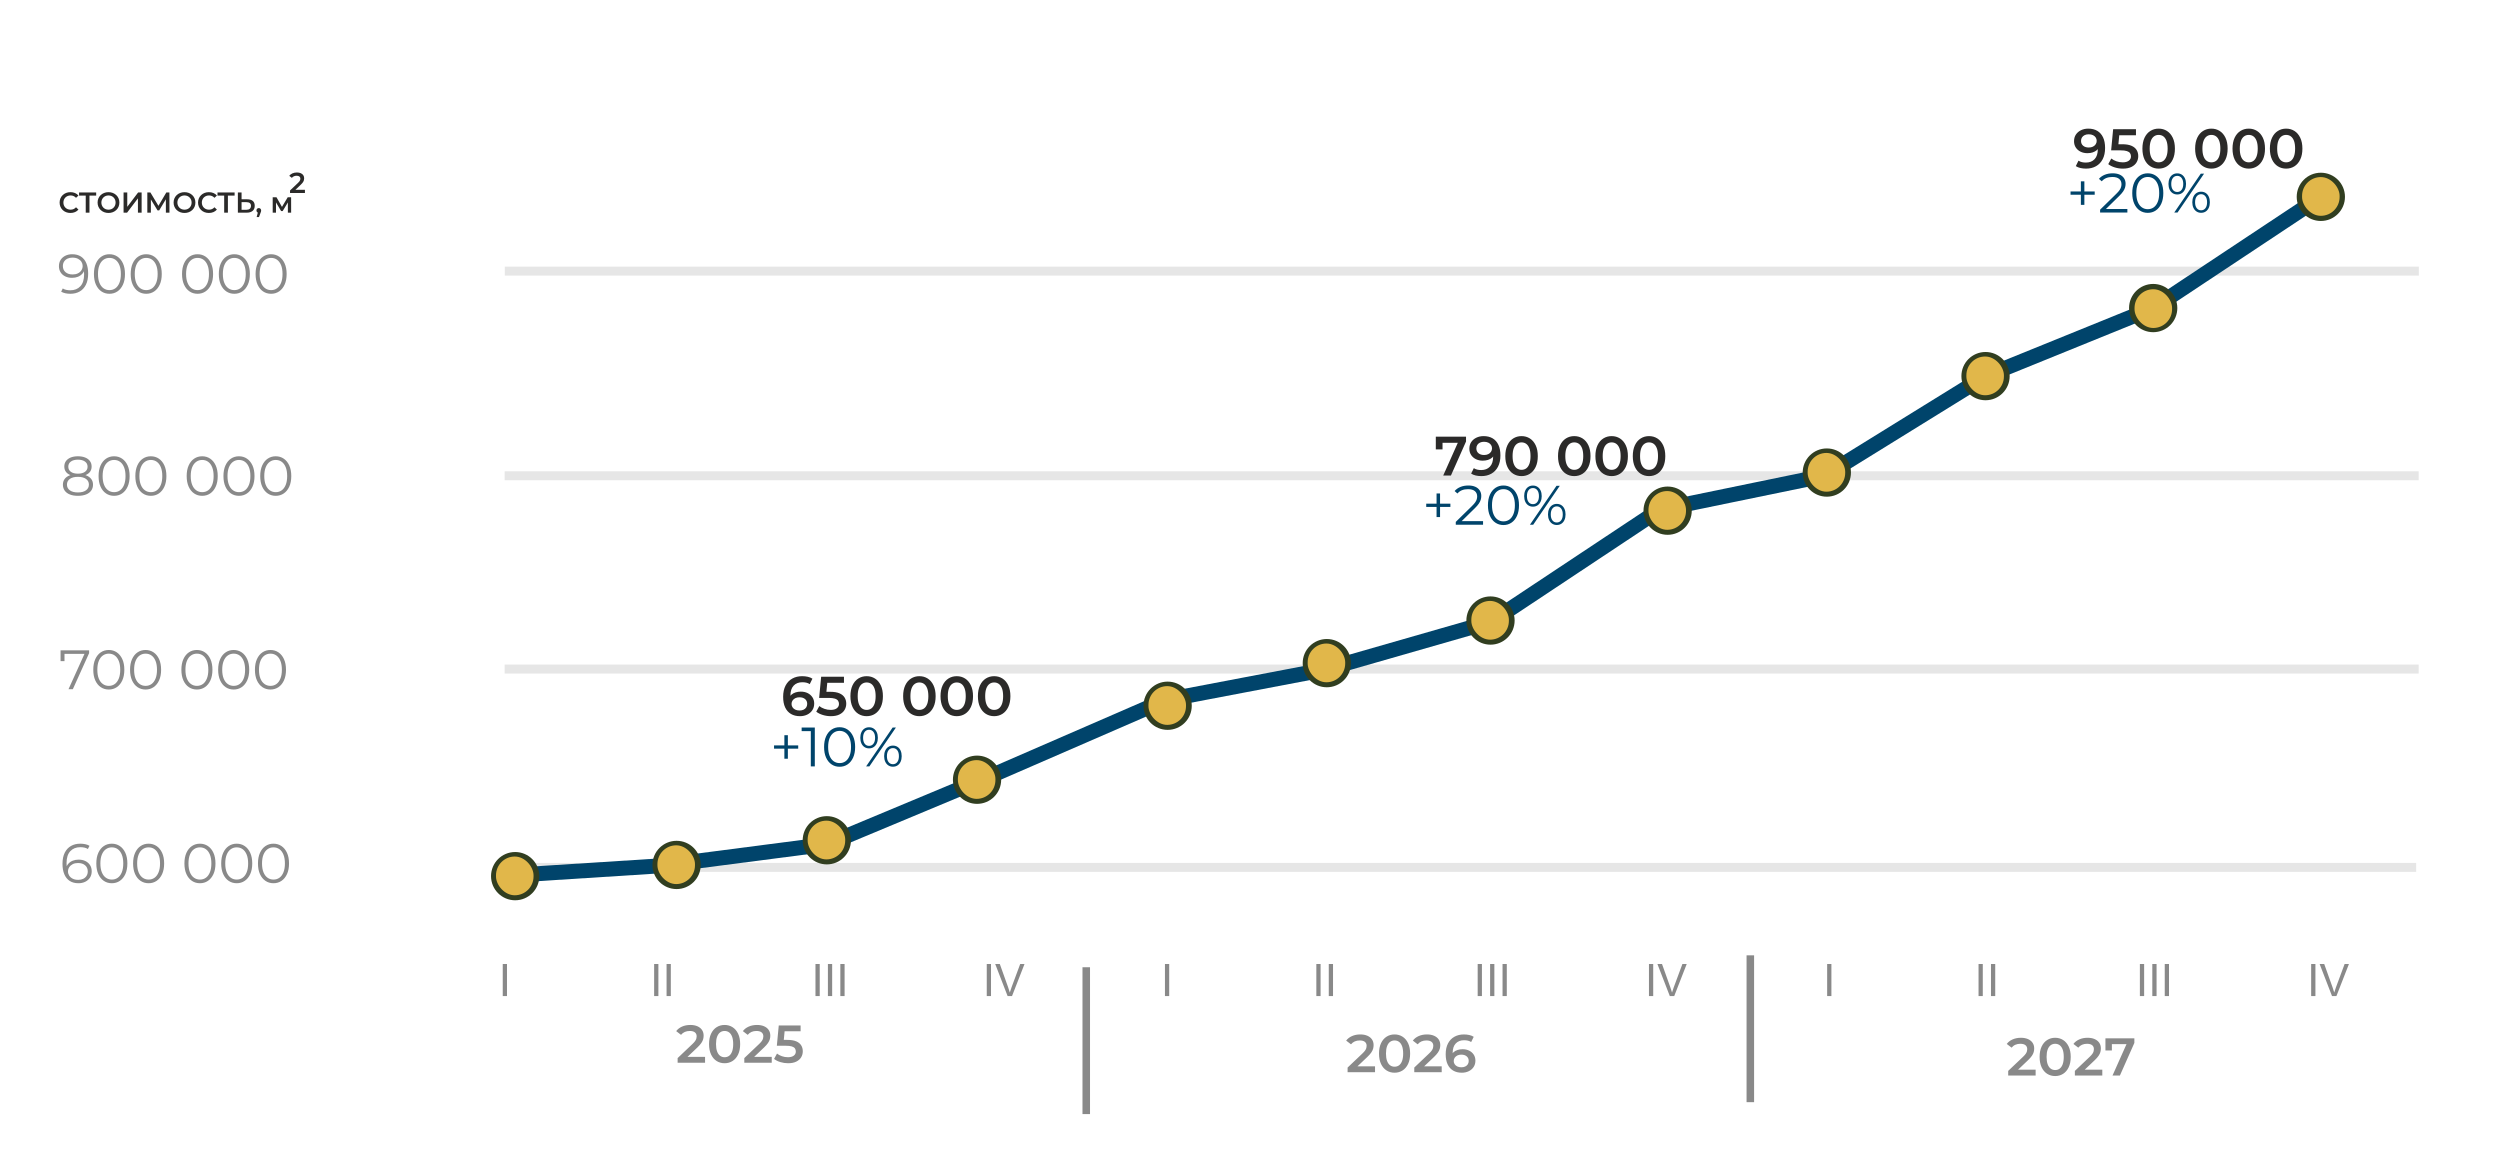 <?xml version="1.0" encoding="UTF-8"?> <svg xmlns="http://www.w3.org/2000/svg" width="1115" height="520" viewBox="0 0 1115 520" fill="none"><path d="M302.222 473.967V471.903L308.814 465.643C309.368 465.121 309.779 464.663 310.047 464.268C310.316 463.872 310.494 463.504 310.58 463.166C310.668 462.825 310.712 462.505 310.711 462.206C310.711 461.446 310.45 460.856 309.928 460.438C309.408 460.019 308.641 459.81 307.628 459.81C306.822 459.81 306.091 459.952 305.435 460.236C304.779 460.521 304.214 460.956 303.739 461.54L301.582 459.88C302.23 459.011 303.103 458.336 304.202 457.854C305.3 457.371 306.53 457.13 307.89 457.13C309.09 457.13 310.137 457.324 311.032 457.711C311.925 458.099 312.612 458.648 313.095 459.359C313.577 460.07 313.818 460.916 313.818 461.896C313.818 462.433 313.747 462.967 313.604 463.496C313.462 464.027 313.193 464.584 312.798 465.168C312.403 465.753 311.826 466.409 311.067 467.136L305.4 472.52L304.76 471.358H314.458V473.967H302.222ZM323.162 474.203C321.85 474.203 320.668 473.871 319.615 473.207C318.564 472.543 317.739 471.575 317.138 470.303C316.538 469.03 316.237 467.485 316.236 465.667C316.236 463.848 316.537 462.303 317.138 461.031C317.738 459.759 318.564 458.791 319.616 458.126C320.668 457.462 321.85 457.13 323.162 457.13C324.49 457.13 325.675 457.462 326.718 458.126C327.761 458.79 328.588 459.758 329.196 461.031C329.805 462.303 330.11 463.848 330.11 465.667C330.11 467.485 329.805 469.03 329.196 470.303C328.588 471.575 327.761 472.543 326.718 473.207C325.675 473.871 324.49 474.203 323.162 474.203ZM323.162 471.523C323.936 471.523 324.608 471.314 325.176 470.896C325.745 470.477 326.192 469.832 326.516 468.963C326.841 468.094 327.003 466.995 327.003 465.667C327.003 464.323 326.841 463.22 326.516 462.359C326.193 461.497 325.746 460.857 325.176 460.439C324.608 460.02 323.936 459.81 323.162 459.81C322.418 459.81 321.757 460.019 321.18 460.438C320.604 460.857 320.154 461.497 319.83 462.358C319.505 463.22 319.343 464.323 319.343 465.667C319.343 466.995 319.505 468.094 319.83 468.963C320.153 469.832 320.604 470.477 321.18 470.896C321.758 471.314 322.419 471.523 323.162 471.523ZM331.958 473.967V471.903L338.551 465.643C339.105 465.121 339.516 464.663 339.784 464.268C340.054 463.872 340.232 463.504 340.318 463.166C340.406 462.825 340.449 462.505 340.448 462.206C340.448 461.446 340.187 460.856 339.666 460.438C339.145 460.019 338.378 459.81 337.366 459.81C336.56 459.81 335.828 459.952 335.172 460.236C334.516 460.521 333.951 460.956 333.476 461.54L331.319 459.88C331.967 459.011 332.84 458.336 333.939 457.854C335.038 457.371 336.267 457.13 337.627 457.13C338.827 457.13 339.874 457.324 340.768 457.711C341.662 458.099 342.349 458.648 342.831 459.359C343.314 460.07 343.555 460.916 343.555 461.896C343.555 462.433 343.484 462.967 343.342 463.496C343.199 464.027 342.931 464.584 342.535 465.168C342.139 465.753 341.563 466.409 340.804 467.136L335.136 472.52L334.496 471.358H344.195V473.967H331.958ZM351.475 474.203C350.305 474.203 349.163 474.033 348.048 473.694C346.934 473.353 345.997 472.883 345.239 472.283L346.543 469.887C347.144 470.378 347.875 470.773 348.736 471.074C349.598 471.374 350.495 471.524 351.428 471.524C352.519 471.524 353.377 471.295 354.002 470.836C354.626 470.378 354.938 469.761 354.938 468.987C354.938 468.465 354.807 468.007 354.546 467.611C354.285 467.216 353.827 466.916 353.171 466.71C352.515 466.505 351.618 466.403 350.479 466.403H346.471L347.324 457.367H357.071V459.951H348.464L350.076 458.482L349.436 465.24L347.823 463.794H351.167C352.811 463.794 354.135 464.011 355.139 464.446C356.143 464.881 356.879 465.482 357.344 466.247C357.811 467.014 358.044 467.888 358.043 468.868C358.043 469.833 357.806 470.718 357.332 471.524C356.858 472.331 356.135 472.979 355.163 473.468C354.191 473.959 352.961 474.204 351.475 474.203ZM601.028 478.194V476.131L607.62 469.871C608.173 469.349 608.584 468.891 608.853 468.495C609.121 468.1 609.298 467.733 609.386 467.392C609.474 467.052 609.517 466.732 609.517 466.432C609.517 465.673 609.256 465.084 608.734 464.666C608.212 464.247 607.445 464.038 606.433 464.038C605.627 464.038 604.896 464.18 604.241 464.464C603.583 464.749 603.018 465.184 602.545 465.768L600.386 464.108C601.035 463.239 601.909 462.564 603.008 462.082C604.106 461.599 605.335 461.358 606.694 461.358C607.896 461.358 608.944 461.552 609.837 461.939C610.73 462.326 611.418 462.875 611.9 463.587C612.382 464.298 612.624 465.144 612.624 466.124C612.624 466.661 612.553 467.195 612.41 467.724C612.268 468.255 611.999 468.812 611.604 469.396C611.207 469.981 610.63 470.637 609.872 471.364L604.205 476.748L603.565 475.586H613.264V478.195L601.028 478.194ZM621.966 478.431C620.655 478.431 619.473 478.099 618.42 477.435C617.369 476.771 616.543 475.803 615.942 474.531C615.342 473.258 615.042 471.713 615.042 469.895C615.042 468.076 615.342 466.531 615.942 465.259C616.542 463.986 617.369 463.017 618.421 462.352C619.473 461.689 620.654 461.358 621.966 461.358C623.294 461.358 624.48 461.69 625.524 462.354C626.566 463.018 627.392 463.986 628.001 465.259C628.61 466.531 628.914 468.076 628.914 469.895C628.914 471.713 628.61 473.258 628.001 474.531C627.392 475.803 626.566 476.771 625.524 477.435C624.48 478.099 623.294 478.431 621.966 478.431ZM621.966 475.751C622.741 475.751 623.412 475.542 623.981 475.124C624.55 474.705 624.997 474.06 625.321 473.191C625.645 472.322 625.808 471.223 625.808 469.895C625.808 468.551 625.645 467.448 625.321 466.587C624.998 465.725 624.551 465.085 623.981 464.667C623.412 464.248 622.741 464.038 621.966 464.038C621.222 464.038 620.562 464.247 619.986 464.666C619.41 465.084 618.959 465.724 618.634 466.586C618.31 467.448 618.148 468.551 618.148 469.895C618.148 471.223 618.31 472.322 618.634 473.191C618.959 474.06 619.41 474.705 619.986 475.124C620.562 475.542 621.222 475.751 621.966 475.751ZM630.764 478.194V476.131L637.356 469.871C637.909 469.349 638.321 468.891 638.589 468.495C638.858 468.1 639.036 467.733 639.122 467.392C639.209 467.052 639.253 466.732 639.253 466.432C639.253 465.673 638.992 465.084 638.47 464.666C637.949 464.247 637.183 464.038 636.17 464.038C635.364 464.038 634.633 464.18 633.977 464.464C633.321 464.749 632.756 465.184 632.281 465.768L630.124 464.108C630.772 463.239 631.645 462.564 632.744 462.082C633.842 461.599 635.072 461.358 636.432 461.358C637.632 461.358 638.679 461.552 639.574 461.939C640.468 462.326 641.155 462.875 641.637 463.587C642.119 464.298 642.36 465.144 642.36 466.124C642.36 466.661 642.289 467.195 642.146 467.724C642.004 468.255 641.735 468.812 641.34 469.396C640.945 469.981 640.368 470.637 639.609 471.364L633.942 476.748L633.302 475.586H643V478.195L630.764 478.194ZM651.964 478.431C650.462 478.431 649.174 478.111 648.098 477.471C647.023 476.831 646.201 475.902 645.632 474.684C645.063 473.467 644.778 471.965 644.778 470.179C644.778 468.282 645.122 466.678 645.81 465.366C646.497 464.054 647.454 463.058 648.68 462.378C649.905 461.698 651.315 461.358 652.912 461.358C653.75 461.358 654.553 461.445 655.32 461.619C656.087 461.792 656.739 462.061 657.276 462.424L656.137 464.748C655.678 464.448 655.185 464.239 654.656 464.122C654.126 464.002 653.569 463.942 652.984 463.943C651.418 463.943 650.177 464.425 649.261 465.388C648.344 466.353 647.885 467.776 647.885 469.658C647.885 469.958 647.893 470.31 647.909 470.712C647.925 471.116 647.98 471.523 648.074 471.934L647.126 470.891C647.411 470.242 647.802 469.7 648.3 469.266C648.798 468.831 649.391 468.503 650.078 468.282C650.766 468.06 651.513 467.95 652.32 467.95C653.41 467.95 654.383 468.16 655.237 468.579C656.09 468.997 656.77 469.59 657.277 470.358C657.781 471.123 658.033 472.02 658.034 473.048C658.034 474.139 657.765 475.088 657.228 475.894C656.691 476.7 655.964 477.324 655.046 477.767C654.131 478.21 653.103 478.431 651.964 478.431ZM651.798 476.012C652.43 476.012 652.991 475.898 653.481 475.668C653.972 475.439 654.355 475.111 654.632 474.684C654.907 474.258 655.045 473.76 655.046 473.191C655.046 472.322 654.746 471.634 654.145 471.128C653.545 470.622 652.739 470.368 651.726 470.368C651.063 470.368 650.482 470.491 649.984 470.736C649.486 470.982 649.09 471.318 648.797 471.744C648.506 472.171 648.361 472.661 648.36 473.215C648.36 473.722 648.494 474.188 648.762 474.614C649.032 475.04 649.423 475.38 649.936 475.634C650.45 475.887 651.071 476.013 651.798 476.012ZM895.654 479.683V477.62L902.246 471.36C902.799 470.839 903.211 470.38 903.479 469.984C903.748 469.59 903.926 469.222 904.012 468.882C904.1 468.542 904.144 468.222 904.143 467.922C904.143 467.163 903.882 466.574 903.36 466.155C902.839 465.736 902.072 465.527 901.06 465.527C900.254 465.527 899.523 465.669 898.867 465.954C898.211 466.238 897.646 466.673 897.171 467.258L895.014 465.598C895.662 464.728 896.535 464.053 897.634 463.571C898.732 463.088 899.962 462.847 901.322 462.847C902.522 462.847 903.569 463.04 904.463 463.427C905.356 463.815 906.044 464.364 906.527 465.076C907.009 465.788 907.25 466.633 907.25 467.614C907.25 468.151 907.179 468.684 907.036 469.214C906.894 469.744 906.625 470.301 906.23 470.886C905.834 471.471 905.257 472.127 904.499 472.854L898.832 478.238L898.191 477.075H907.89V479.683H895.654ZM916.592 479.92C915.28 479.92 914.099 479.588 913.047 478.924C911.995 478.26 911.17 477.292 910.57 476.019C909.969 474.747 909.668 473.202 909.668 471.383C909.668 469.566 909.969 468.021 910.57 466.747C911.171 465.475 911.996 464.507 913.047 463.843C914.099 463.179 915.281 462.847 916.594 462.847C917.921 462.847 919.106 463.179 920.15 463.843C921.193 464.507 922.019 465.475 922.628 466.747C923.236 468.02 923.54 469.565 923.54 471.383C923.54 473.202 923.236 474.747 922.628 476.019C922.019 477.292 921.193 478.261 920.15 478.926C919.107 479.589 917.921 479.92 916.592 479.92ZM916.592 477.24C917.367 477.24 918.038 477.032 918.608 476.614C919.177 476.194 919.624 475.55 919.948 474.68C920.273 473.811 920.435 472.712 920.435 471.383C920.435 470.041 920.273 468.939 919.948 468.076C919.624 467.214 919.177 466.574 918.608 466.155C918.039 465.736 917.367 465.527 916.592 465.527C915.85 465.527 915.19 465.736 914.612 466.155C914.036 466.574 913.586 467.214 913.26 468.075C912.938 468.937 912.776 470.04 912.775 471.383C912.775 472.711 912.937 473.81 913.262 474.679C913.585 475.55 914.035 476.195 914.612 476.612C915.19 477.031 915.85 477.24 916.592 477.24ZM925.391 479.683V477.62L931.983 471.36C932.536 470.839 932.947 470.38 933.216 469.984C933.485 469.59 933.662 469.222 933.75 468.882C933.837 468.542 933.88 468.222 933.88 467.922C933.88 467.163 933.619 466.574 933.098 466.155C932.576 465.736 931.809 465.527 930.798 465.527C929.991 465.527 929.26 465.669 928.604 465.954C927.948 466.238 927.383 466.673 926.908 467.258L924.751 465.598C925.398 464.728 926.271 464.053 927.371 463.571C928.47 463.088 929.698 462.847 931.058 462.847C932.259 462.847 933.307 463.04 934.2 463.427C935.093 463.815 935.78 464.364 936.263 465.076C936.746 465.788 936.987 466.633 936.987 467.614C936.987 468.151 936.916 468.684 936.774 469.214C936.631 469.744 936.362 470.301 935.967 470.886C935.57 471.471 934.994 472.127 934.236 472.854L928.568 478.238L927.928 477.075H937.627V479.683H925.391ZM942.18 479.683L949.034 464.318L949.839 465.692H940.426L941.895 464.199V468.515H939.026V463.084H951.926V465.147L945.476 479.683H942.18ZM34.981 393.923C33.445 393.923 32.148 393.581 31.09 392.897C30.035 392.21 29.234 391.219 28.688 389.923C28.143 388.626 27.87 387.07 27.87 385.253C27.87 383.287 28.205 381.64 28.875 380.31C29.543 378.98 30.472 377.977 31.661 377.299C32.85 376.622 34.23 376.283 35.798 376.283C36.575 376.283 37.319 376.358 38.028 376.507C38.739 376.655 39.367 376.894 39.912 377.225L39.192 378.662C38.746 378.365 38.235 378.155 37.657 378.031C37.079 377.907 36.468 377.845 35.824 377.845C33.957 377.845 32.467 378.439 31.352 379.629C30.236 380.818 29.678 382.594 29.678 384.955C29.678 385.319 29.699 385.769 29.741 386.306C29.782 386.843 29.877 387.375 30.026 387.903L29.407 387.433C29.589 386.574 29.944 385.843 30.473 385.241C31 384.637 31.661 384.178 32.455 383.865C33.247 383.551 34.114 383.394 35.054 383.394C36.212 383.394 37.228 383.609 38.102 384.039C38.978 384.468 39.663 385.07 40.158 385.847C40.654 386.623 40.903 387.54 40.903 388.598C40.903 389.671 40.647 390.608 40.135 391.41C39.623 392.21 38.916 392.829 38.016 393.267C37.115 393.705 36.104 393.922 34.981 393.923ZM34.907 392.414C35.733 392.414 36.464 392.261 37.1 391.955C37.735 391.65 38.235 391.212 38.599 390.643C38.961 390.074 39.143 389.409 39.144 388.649C39.144 387.509 38.751 386.601 37.967 385.923C37.182 385.246 36.121 384.907 34.782 384.907C33.891 384.907 33.115 385.072 32.455 385.402C31.793 385.733 31.273 386.183 30.893 386.753C30.513 387.323 30.323 387.972 30.323 388.698C30.323 389.326 30.496 389.924 30.843 390.494C31.19 391.063 31.706 391.525 32.392 391.881C33.077 392.236 33.915 392.414 34.907 392.414ZM49.872 393.923C48.533 393.923 47.344 393.572 46.304 392.87C45.264 392.169 44.446 391.162 43.85 389.849C43.256 388.535 42.958 386.954 42.958 385.105C42.958 383.254 43.256 381.672 43.852 380.359C44.446 379.046 45.263 378.039 46.304 377.337C47.344 376.634 48.533 376.283 49.872 376.283C51.209 376.283 52.398 376.634 53.438 377.337C54.478 378.039 55.301 379.046 55.905 380.359C56.507 381.672 56.808 383.254 56.808 385.105C56.808 386.954 56.506 388.535 55.904 389.849C55.301 391.162 54.479 392.169 53.438 392.871C52.398 393.574 51.209 393.923 49.872 393.923ZM49.872 392.29C50.894 392.29 51.785 392.014 52.546 391.461C53.306 390.907 53.901 390.098 54.33 389.033C54.76 387.967 54.974 386.658 54.974 385.106C54.974 383.552 54.76 382.243 54.33 381.178C53.901 380.112 53.306 379.303 52.546 378.751C51.786 378.197 50.895 377.92 49.872 377.921C48.881 377.921 47.997 378.197 47.22 378.75C46.444 379.304 45.841 380.113 45.412 381.178C44.982 382.245 44.768 383.554 44.768 385.106C44.768 386.658 44.982 387.967 45.412 389.033C45.841 390.098 46.444 390.907 47.22 391.459C47.997 392.014 48.881 392.291 49.872 392.29ZM66.273 393.923C64.934 393.923 63.745 393.572 62.705 392.87C61.665 392.169 60.847 391.162 60.252 389.849C59.657 388.535 59.36 386.954 59.36 385.105C59.36 383.254 59.657 381.672 60.253 380.359C60.846 379.046 61.663 378.039 62.705 377.337C63.745 376.634 64.934 376.283 66.273 376.283C67.611 376.283 68.8 376.634 69.84 377.337C70.88 378.039 71.702 379.046 72.306 380.359C72.908 381.672 73.209 383.254 73.209 385.105C73.209 386.954 72.908 388.535 72.305 389.849C71.702 391.162 70.881 392.169 69.84 392.871C68.8 393.574 67.611 393.923 66.273 393.923ZM66.273 392.29C67.297 392.29 68.189 392.014 68.948 391.461C69.708 390.907 70.302 390.098 70.732 389.033C71.161 387.967 71.376 386.658 71.376 385.106C71.376 383.552 71.161 382.243 70.732 381.178C70.302 380.112 69.708 379.303 68.948 378.751C68.188 378.197 67.296 377.92 66.273 377.921C65.282 377.921 64.398 378.197 63.621 378.75C62.845 379.304 62.242 380.113 61.813 381.178C61.384 382.245 61.169 383.554 61.169 385.106C61.169 386.658 61.384 387.967 61.813 389.033C62.242 390.098 62.845 390.907 63.621 391.459C64.398 392.014 65.282 392.291 66.273 392.29ZM89.165 393.923C87.828 393.923 86.639 393.572 85.597 392.87C84.557 392.169 83.739 391.162 83.144 389.849C82.55 388.535 82.253 386.954 82.253 385.105C82.253 383.254 82.55 381.672 83.145 380.359C83.74 379.046 84.558 378.039 85.598 377.337C86.638 376.634 87.827 376.283 89.165 376.283C90.503 376.283 91.692 376.634 92.733 377.337C93.773 378.039 94.595 379.046 95.198 380.359C95.801 381.672 96.102 383.254 96.102 385.105C96.102 386.954 95.801 388.535 95.198 389.849C94.595 391.162 93.772 392.169 92.732 392.871C91.692 393.574 90.503 393.923 89.165 393.923ZM89.165 392.29C90.189 392.29 91.081 392.014 91.841 391.461C92.601 390.907 93.196 390.098 93.625 389.033C94.054 387.967 94.269 386.658 94.269 385.106C94.269 383.552 94.054 382.243 93.625 381.178C93.196 380.112 92.601 379.303 91.841 378.751C91.08 378.197 90.188 377.92 89.165 377.921C88.174 377.921 87.29 378.197 86.514 378.75C85.738 379.304 85.135 380.113 84.705 381.178C84.276 382.245 84.061 383.554 84.061 385.106C84.061 386.658 84.276 387.967 84.705 389.033C85.134 390.098 85.737 390.907 86.514 391.459C87.29 392.014 88.174 392.291 89.165 392.29ZM105.566 393.923C104.228 393.923 103.038 393.572 101.998 392.87C100.958 392.169 100.141 391.162 99.545 389.849C98.951 388.535 98.654 386.954 98.654 385.105C98.654 383.254 98.952 381.672 99.546 380.359C100.141 379.046 100.958 378.039 101.998 377.337C103.038 376.634 104.228 376.283 105.566 376.283C106.904 376.283 108.093 376.634 109.134 377.337C110.174 378.039 110.996 379.046 111.6 380.359C112.202 381.672 112.504 383.254 112.504 385.105C112.504 386.954 112.202 388.535 111.6 389.849C110.996 391.162 110.174 392.169 109.133 392.871C108.093 393.574 106.904 393.923 105.566 393.923ZM105.566 392.29C106.59 392.29 107.482 392.014 108.242 391.461C109.002 390.907 109.597 390.098 110.026 389.033C110.456 387.967 110.67 386.658 110.67 385.106C110.67 383.552 110.456 382.243 110.026 381.178C109.597 380.112 109.002 379.303 108.242 378.751C107.481 378.197 106.589 377.92 105.566 377.921C104.575 377.921 103.692 378.197 102.916 378.75C102.14 379.304 101.537 380.113 101.106 381.178C100.677 382.245 100.462 383.554 100.462 385.106C100.462 386.658 100.677 387.967 101.106 389.033C101.537 390.098 102.14 390.907 102.916 391.459C103.692 392.014 104.575 392.291 105.566 392.29ZM121.968 393.923C120.629 393.923 119.44 393.572 118.4 392.87C117.36 392.169 116.542 391.162 115.946 389.849C115.352 388.535 115.056 386.954 115.056 385.105C115.056 383.254 115.353 381.672 115.948 380.359C116.541 379.046 117.359 378.039 118.4 377.337C119.44 376.634 120.629 376.283 121.968 376.283C123.305 376.283 124.494 376.634 125.534 377.337C126.574 378.039 127.396 379.046 128.001 380.359C128.604 381.672 128.905 383.254 128.905 385.105C128.905 386.954 128.604 388.535 128.001 389.849C127.396 391.162 126.574 392.169 125.534 392.871C124.494 393.574 123.305 393.923 121.968 393.923ZM121.968 392.29C122.992 392.29 123.884 392.014 124.644 391.461C125.404 390.907 125.998 390.098 126.426 389.033C126.856 387.967 127.07 386.658 127.07 385.106C127.07 383.552 126.856 382.243 126.426 381.178C125.998 380.112 125.403 379.303 124.642 378.751C123.882 378.197 122.991 377.92 121.968 377.921C120.976 377.921 120.093 378.197 119.317 378.75C118.54 379.304 117.937 380.113 117.508 381.178C117.078 382.245 116.864 383.554 116.864 385.106C116.864 386.658 117.078 387.967 117.508 389.033C117.937 390.098 118.54 390.907 119.317 391.459C120.093 392.014 120.976 392.291 121.968 392.29ZM30.555 307.385L38.036 290.833L38.583 291.626H27.852L28.769 290.76V294.872H27.009V290.041H39.745V291.305L32.485 307.385H30.555ZM48.517 307.531C47.178 307.531 45.989 307.18 44.949 306.478C43.909 305.777 43.091 304.77 42.496 303.457C41.901 302.144 41.604 300.562 41.604 298.712C41.604 296.863 41.902 295.281 42.497 293.968C43.09 292.655 43.907 291.647 44.949 290.945C45.989 290.243 47.178 289.892 48.517 289.892C49.855 289.892 51.044 290.243 52.084 290.945C53.124 291.647 53.946 292.655 54.55 293.968C55.152 295.28 55.453 296.862 55.453 298.712C55.453 300.562 55.152 302.144 54.549 303.457C53.946 304.77 53.125 305.777 52.084 306.48C51.044 307.182 49.855 307.533 48.517 307.533M48.517 305.898C49.541 305.898 50.433 305.622 51.192 305.069C51.952 304.515 52.546 303.706 52.976 302.641C53.405 301.574 53.62 300.265 53.62 298.713C53.62 297.161 53.405 295.852 52.976 294.786C52.546 293.72 51.952 292.912 51.192 292.36C50.432 291.806 49.54 291.529 48.517 291.529C47.525 291.529 46.642 291.805 45.866 292.358C45.09 292.911 44.486 293.72 44.057 294.786C43.628 295.853 43.413 297.162 43.413 298.713C43.413 300.267 43.628 301.576 44.057 302.641C44.486 303.707 45.09 304.516 45.866 305.068C46.642 305.621 47.526 305.898 48.517 305.898ZM64.918 307.531C63.58 307.531 62.39 307.18 61.35 306.478C60.31 305.777 59.493 304.77 58.897 303.457C58.302 302.144 58.005 300.562 58.005 298.712C58.005 296.863 58.303 295.281 58.898 293.968C59.492 292.655 60.309 291.647 61.35 290.945C62.39 290.243 63.58 289.892 64.918 289.892C66.256 289.892 67.445 290.243 68.485 290.945C69.525 291.647 70.347 292.655 70.952 293.968C71.553 295.28 71.854 296.862 71.854 298.712C71.854 300.562 71.553 302.144 70.95 303.457C70.348 304.77 69.526 305.777 68.485 306.48C67.445 307.182 66.256 307.533 64.918 307.533M64.918 305.898C65.942 305.898 66.834 305.622 67.593 305.069C68.353 304.515 68.948 303.706 69.377 302.641C69.806 301.574 70.021 300.265 70.021 298.713C70.021 297.161 69.806 295.852 69.377 294.786C68.948 293.72 68.353 292.912 67.593 292.36C66.833 291.806 65.942 291.529 64.918 291.529C63.927 291.529 63.043 291.805 62.266 292.358C61.49 292.911 60.888 293.72 60.458 294.786C60.029 295.853 59.814 297.162 59.814 298.713C59.814 300.267 60.029 301.576 60.458 302.641C60.888 303.707 61.49 304.516 62.266 305.068C63.043 305.621 63.927 305.898 64.918 305.898ZM87.812 307.531C86.473 307.531 85.283 307.18 84.242 306.478C83.202 305.777 82.385 304.77 81.789 303.457C81.195 302.144 80.898 300.562 80.898 298.712C80.898 296.863 81.196 295.281 81.79 293.968C82.385 292.655 83.203 291.647 84.244 290.945C85.284 290.243 86.473 289.892 87.81 289.892C89.148 289.892 90.337 290.243 91.378 290.945C92.418 291.647 93.24 292.655 93.844 293.968C94.446 295.28 94.748 296.862 94.748 298.712C94.748 300.562 94.446 302.144 93.844 303.457C93.241 304.77 92.419 305.777 91.377 306.48C90.337 307.182 89.148 307.533 87.81 307.533M87.81 305.898C88.833 305.898 89.724 305.622 90.485 305.069C91.245 304.515 91.84 303.706 92.269 302.641C92.698 301.574 92.913 300.265 92.913 298.713C92.913 297.161 92.698 295.852 92.269 294.786C91.84 293.72 91.245 292.912 90.485 292.36C89.725 291.806 88.833 291.529 87.809 291.529C86.818 291.529 85.934 291.805 85.158 292.358C84.382 292.911 83.779 293.72 83.349 294.786C82.92 295.853 82.705 297.162 82.705 298.713C82.705 300.267 82.92 301.576 83.349 302.641C83.779 303.707 84.382 304.516 85.158 305.068C85.934 305.621 86.819 305.898 87.81 305.898ZM104.212 307.531C102.874 307.531 101.685 307.18 100.644 306.478C99.604 305.777 98.786 304.77 98.19 303.457C97.597 302.144 97.3 300.562 97.3 298.712C97.3 296.863 97.597 295.281 98.192 293.968C98.786 292.655 99.604 291.647 100.645 290.945C101.685 290.243 102.874 289.892 104.212 289.892C105.549 289.892 106.738 290.243 107.78 290.945C108.82 291.647 109.641 292.655 110.245 293.968C110.848 295.28 111.149 296.862 111.149 298.712C111.149 300.562 110.848 302.144 110.245 303.457C109.642 304.77 108.82 305.777 107.778 306.48C106.738 307.182 105.549 307.533 104.212 307.533M104.212 305.898C105.236 305.898 106.128 305.622 106.888 305.069C107.648 304.515 108.242 303.706 108.672 302.641C109.101 301.574 109.316 300.265 109.316 298.713C109.316 297.161 109.101 295.852 108.672 294.786C108.242 293.72 107.648 292.912 106.888 292.36C106.127 291.806 105.235 291.529 104.212 291.529C103.221 291.529 102.337 291.805 101.561 292.358C100.785 292.911 100.182 293.72 99.752 294.786C99.322 295.853 99.108 297.162 99.108 298.713C99.108 300.267 99.322 301.576 99.752 302.641C100.182 303.707 100.785 304.516 101.561 305.068C102.337 305.621 103.221 305.898 104.212 305.898ZM120.613 307.531C119.275 307.531 118.086 307.18 117.045 306.478C116.005 305.777 115.187 304.77 114.592 303.457C113.998 302.144 113.701 300.562 113.701 298.712C113.701 296.863 113.998 295.281 114.593 293.968C115.187 292.655 116.004 291.647 117.046 290.945C118.086 290.243 119.275 289.892 120.613 289.892C121.95 289.892 123.139 290.243 124.181 290.945C125.221 291.647 126.043 292.655 126.646 293.968C127.249 295.28 127.55 296.862 127.55 298.712C127.55 300.562 127.249 302.144 126.646 303.457C126.043 304.77 125.22 305.777 124.18 306.48C123.14 307.182 121.951 307.533 120.613 307.533M120.613 305.898C121.637 305.898 122.529 305.622 123.289 305.069C124.049 304.515 124.644 303.706 125.073 302.641C125.502 301.574 125.717 300.265 125.717 298.713C125.717 297.161 125.502 295.852 125.073 294.786C124.643 293.72 124.048 292.912 123.289 292.36C122.528 291.806 121.636 291.529 120.613 291.529C119.622 291.529 118.738 291.805 117.962 292.358C117.186 292.911 116.583 293.72 116.153 294.786C115.724 295.853 115.509 297.162 115.509 298.713C115.509 300.267 115.724 301.576 116.153 302.641C116.583 303.707 117.186 304.516 117.962 305.068C118.738 305.621 119.622 305.898 120.613 305.898ZM34.748 221.14C33.36 221.14 32.166 220.941 31.166 220.545C30.167 220.149 29.399 219.576 28.863 218.825C28.326 218.072 28.058 217.184 28.057 216.16C28.057 215.17 28.317 214.323 28.837 213.621C29.357 212.919 30.117 212.378 31.117 211.998C32.117 211.618 33.327 211.428 34.748 211.428C36.151 211.428 37.357 211.618 38.364 211.998C39.372 212.378 40.144 212.919 40.681 213.621C41.218 214.323 41.486 215.17 41.486 216.16C41.486 217.185 41.214 218.073 40.668 218.824C40.123 219.576 39.347 220.149 38.34 220.545C37.332 220.942 36.135 221.141 34.748 221.14ZM34.748 219.629C36.283 219.629 37.484 219.315 38.352 218.688C39.219 218.06 39.653 217.209 39.653 216.136C39.653 215.063 39.219 214.216 38.352 213.596C37.484 212.977 36.283 212.668 34.748 212.668C33.212 212.668 32.014 212.977 31.154 213.596C30.296 214.215 29.866 215.062 29.866 216.136C29.866 217.209 30.296 218.06 31.154 218.688C32.013 219.315 33.211 219.629 34.748 219.629ZM34.748 211.256C36.102 211.256 37.158 210.975 37.919 210.413C38.678 209.851 39.059 209.1 39.059 208.158C39.059 207.166 38.666 206.394 37.881 205.841C37.096 205.288 36.052 205.012 34.748 205.012C33.441 205.012 32.4 205.288 31.625 205.841C30.849 206.394 30.461 207.158 30.461 208.134C30.461 209.092 30.837 209.851 31.588 210.413C32.34 210.973 33.393 211.254 34.748 211.254M34.748 212.442C33.459 212.442 32.364 212.269 31.464 211.922C30.563 211.576 29.874 211.076 29.396 210.424C28.916 209.77 28.676 208.99 28.676 208.082C28.676 207.124 28.928 206.302 29.433 205.617C29.937 204.933 30.643 204.408 31.55 204.044C32.459 203.681 33.525 203.499 34.748 203.498C35.969 203.498 37.038 203.68 37.956 204.044C38.871 204.408 39.586 204.933 40.099 205.617C40.611 206.302 40.867 207.123 40.867 208.082C40.867 208.991 40.627 209.771 40.148 210.424C39.669 211.077 38.971 211.577 38.054 211.922C37.137 212.269 36.035 212.442 34.748 212.442ZM50.876 221.14C49.538 221.14 48.349 220.789 47.308 220.086C46.268 219.385 45.45 218.378 44.854 217.065C44.261 215.752 43.964 214.17 43.964 212.32C43.964 210.471 44.261 208.89 44.856 207.576C45.45 206.263 46.268 205.255 47.309 204.553C48.349 203.851 49.538 203.5 50.876 203.5C52.214 203.5 53.403 203.851 54.444 204.553C55.484 205.255 56.306 206.263 56.909 207.576C57.512 208.888 57.813 210.47 57.813 212.321C57.813 214.17 57.512 215.751 56.909 217.065C56.306 218.378 55.484 219.385 54.442 220.088C53.402 220.79 52.214 221.14 50.876 221.14ZM50.876 219.506C51.9 219.506 52.792 219.23 53.552 218.677C54.312 218.124 54.906 217.315 55.336 216.249C55.765 215.182 55.98 213.873 55.98 212.321C55.98 210.769 55.765 209.46 55.336 208.394C54.906 207.329 54.312 206.52 53.552 205.968C52.792 205.414 51.9 205.137 50.876 205.137C49.885 205.137 49.001 205.414 48.225 205.966C47.449 206.519 46.846 207.329 46.416 208.394C45.986 209.461 45.772 210.77 45.772 212.322C45.772 213.874 45.986 215.183 46.416 216.249C46.846 217.315 47.449 218.124 48.225 218.676C49.001 219.229 49.885 219.506 50.876 219.506ZM67.277 221.14C65.939 221.14 64.75 220.789 63.709 220.086C62.669 219.385 61.851 218.378 61.256 217.065C60.661 215.752 60.364 214.17 60.365 212.32C60.365 210.471 60.662 208.89 61.257 207.576C61.852 206.263 62.669 205.255 63.71 204.553C64.75 203.851 65.939 203.5 67.277 203.5C68.615 203.5 69.804 203.851 70.845 204.553C71.885 205.255 72.707 206.263 73.31 207.576C73.913 208.888 74.214 210.47 74.214 212.321C74.214 214.17 73.913 215.751 73.31 217.065C72.708 218.378 71.885 219.385 70.844 220.088C69.804 220.79 68.615 221.14 67.277 221.14ZM67.277 219.506C68.301 219.506 69.193 219.23 69.953 218.677C70.713 218.124 71.308 217.315 71.737 216.249C72.166 215.182 72.381 213.873 72.381 212.321C72.381 210.769 72.166 209.46 71.737 208.394C71.308 207.329 70.713 206.52 69.953 205.968C69.192 205.414 68.3 205.137 67.277 205.137C66.286 205.137 65.402 205.414 64.626 205.966C63.849 206.519 63.246 207.329 62.817 208.394C62.388 209.461 62.173 210.77 62.173 212.322C62.173 213.874 62.388 215.183 62.817 216.249C63.246 217.315 63.849 218.124 64.626 218.676C65.402 219.229 66.286 219.506 67.277 219.506ZM90.17 221.14C88.832 221.14 87.642 220.789 86.602 220.086C85.562 219.385 84.745 218.378 84.149 217.065C83.554 215.752 83.257 214.17 83.257 212.32C83.257 210.471 83.555 208.89 84.15 207.576C84.743 206.263 85.561 205.255 86.602 204.553C87.642 203.851 88.831 203.5 90.169 203.5C91.508 203.5 92.697 203.851 93.737 204.553C94.777 205.255 95.599 206.263 96.204 207.576C96.805 208.888 97.106 210.47 97.106 212.321C97.106 214.17 96.805 215.751 96.202 217.065C95.6 218.378 94.778 219.385 93.737 220.088C92.697 220.79 91.508 221.14 90.17 221.14ZM90.17 219.506C91.193 219.506 92.084 219.23 92.845 218.677C93.605 218.124 94.2 217.315 94.629 216.249C95.058 215.182 95.273 213.873 95.273 212.321C95.273 210.769 95.058 209.46 94.629 208.394C94.2 207.329 93.605 206.52 92.845 205.968C92.085 205.414 91.193 205.137 90.169 205.137C89.179 205.137 88.295 205.414 87.518 205.966C86.742 206.519 86.14 207.329 85.71 208.394C85.281 209.461 85.066 210.77 85.066 212.322C85.066 213.874 85.281 215.183 85.71 216.249C86.14 217.315 86.742 218.124 87.518 218.676C88.295 219.229 89.179 219.506 90.17 219.506ZM106.572 221.14C105.233 221.14 104.043 220.789 103.002 220.086C101.962 219.385 101.145 218.378 100.55 217.065C99.956 215.752 99.658 214.17 99.658 212.32C99.658 210.471 99.956 208.89 100.552 207.576C101.145 206.263 101.962 205.255 103.002 204.553C104.042 203.851 105.232 203.5 106.57 203.5C107.909 203.5 109.098 203.851 110.138 204.553C111.178 205.255 112.001 206.263 112.605 207.576C113.207 208.888 113.508 210.47 113.508 212.321C113.508 214.17 113.206 215.751 112.604 217.065C112.001 218.378 111.179 219.385 110.138 220.088C109.098 220.79 107.909 221.141 106.57 221.141M106.57 219.506C107.593 219.506 108.484 219.23 109.245 218.677C110.005 218.124 110.6 217.315 111.029 216.249C111.458 215.182 111.673 213.873 111.673 212.321C111.673 210.769 111.458 209.46 111.029 208.394C110.6 207.329 110.005 206.52 109.245 205.968C108.485 205.414 107.593 205.137 106.569 205.137C105.578 205.137 104.694 205.414 103.918 205.966C103.142 206.519 102.54 207.329 102.11 208.394C101.68 209.461 101.465 210.77 101.465 212.322C101.465 213.874 101.68 215.183 102.11 216.249C102.54 217.315 103.142 218.124 103.918 218.676C104.694 219.229 105.579 219.506 106.57 219.506ZM122.972 221.14C121.635 221.14 120.445 220.789 119.404 220.086C118.364 219.385 117.546 218.378 116.952 217.065C116.357 215.752 116.06 214.17 116.06 212.32C116.06 210.471 116.357 208.89 116.952 207.576C117.547 206.263 118.365 205.255 119.405 204.553C120.445 203.851 121.634 203.5 122.972 203.5C124.31 203.5 125.5 203.851 126.54 204.553C127.58 205.255 128.401 206.263 129.005 207.576C129.608 208.888 129.909 210.47 129.909 212.321C129.909 214.17 129.608 215.751 129.005 217.065C128.402 218.378 127.58 219.385 126.54 220.088C125.5 220.79 124.31 221.14 122.972 221.14ZM122.972 219.506C123.996 219.506 124.888 219.23 125.648 218.677C126.408 218.124 127.002 217.315 127.432 216.249C127.861 215.182 128.076 213.873 128.076 212.321C128.076 210.769 127.861 209.46 127.432 208.394C127.002 207.329 126.408 206.52 125.648 205.968C124.888 205.414 123.996 205.137 122.972 205.137C121.98 205.137 121.097 205.414 120.321 205.966C119.545 206.519 118.942 207.329 118.513 208.394C118.083 209.461 117.868 210.77 117.868 212.322C117.868 213.874 118.083 215.183 118.513 216.249C118.942 217.315 119.545 218.124 120.321 218.676C121.097 219.229 121.98 219.506 122.972 219.506ZM31.389 131.028C30.613 131.028 29.874 130.953 29.172 130.804C28.47 130.656 27.838 130.417 27.276 130.087L27.996 128.649C28.44 128.946 28.956 129.157 29.543 129.281C30.129 129.406 30.736 129.468 31.364 129.468C33.23 129.468 34.721 128.873 35.836 127.683C36.951 126.493 37.509 124.718 37.509 122.356C37.509 121.976 37.488 121.522 37.447 120.993C37.406 120.465 37.31 119.936 37.161 119.407L37.781 119.879C37.616 120.737 37.265 121.468 36.728 122.071C36.191 122.673 35.531 123.132 34.746 123.447C33.962 123.76 33.09 123.917 32.133 123.917C30.994 123.917 29.982 123.703 29.097 123.273C28.213 122.844 27.523 122.241 27.029 121.464C26.533 120.688 26.285 119.771 26.285 118.715C26.285 117.624 26.541 116.682 27.053 115.889C27.565 115.097 28.271 114.482 29.172 114.044C30.072 113.607 31.084 113.388 32.206 113.387C33.742 113.387 35.039 113.73 36.097 114.416C37.153 115.101 37.954 116.088 38.5 117.376C39.045 118.665 39.317 120.226 39.317 122.059C39.317 124.008 38.983 125.652 38.315 126.989C37.645 128.327 36.716 129.335 35.526 130.012C34.337 130.689 32.958 131.028 31.389 131.028ZM32.405 122.405C33.297 122.405 34.077 122.24 34.746 121.911C35.415 121.58 35.935 121.126 36.306 120.548C36.679 119.97 36.865 119.326 36.865 118.615C36.865 117.971 36.692 117.368 36.345 116.807C35.998 116.245 35.485 115.786 34.808 115.431C34.13 115.076 33.288 114.899 32.281 114.899C31.454 114.899 30.723 115.052 30.088 115.357C29.452 115.662 28.953 116.096 28.589 116.657C28.227 117.219 28.045 117.888 28.044 118.664C28.044 119.804 28.436 120.713 29.221 121.391C30.005 122.066 31.067 122.404 32.405 122.405ZM48.806 131.028C47.468 131.028 46.278 130.677 45.238 129.975C44.198 129.272 43.381 128.265 42.785 126.952C42.191 125.638 41.894 124.057 41.895 122.208C41.895 120.357 42.192 118.776 42.786 117.463C43.38 116.15 44.198 115.142 45.238 114.44C46.278 113.738 47.468 113.387 48.806 113.387C50.144 113.387 51.333 113.738 52.373 114.44C53.413 115.142 54.235 116.15 54.84 117.463C55.442 118.776 55.743 120.357 55.742 122.208C55.742 124.057 55.441 125.638 54.838 126.952C54.236 128.265 53.414 129.272 52.373 129.975C51.333 130.677 50.144 131.028 48.806 131.028ZM48.806 129.392C49.83 129.392 50.722 129.116 51.482 128.563C52.242 128.009 52.836 127.199 53.265 126.135C53.694 125.069 53.909 123.76 53.909 122.208C53.909 120.655 53.694 119.346 53.265 118.28C52.836 117.216 52.242 116.407 51.482 115.853C50.721 115.299 49.83 115.023 48.806 115.023C47.815 115.023 46.932 115.299 46.156 115.853C45.379 116.407 44.776 117.216 44.346 118.28C43.917 119.347 43.702 120.656 43.702 122.208C43.702 123.76 43.917 125.069 44.346 126.135C44.776 127.2 45.379 128.009 46.156 128.561C46.932 129.115 47.815 129.392 48.806 129.392ZM65.208 131.028C63.869 131.028 62.68 130.677 61.64 129.975C60.6 129.272 59.782 128.265 59.186 126.952C58.592 125.638 58.294 124.057 58.294 122.208C58.294 120.357 58.592 118.776 59.188 117.463C59.782 116.15 60.599 115.142 61.64 114.44C62.68 113.738 63.869 113.387 65.208 113.387C66.546 113.387 67.734 113.738 68.774 114.44C69.814 115.142 70.637 116.15 71.241 117.463C71.844 118.776 72.145 120.357 72.145 122.208C72.145 124.057 71.843 125.638 71.24 126.952C70.637 128.265 69.815 129.272 68.774 129.975C67.734 130.677 66.546 131.028 65.208 131.028ZM65.208 129.392C66.232 129.392 67.123 129.116 67.882 128.563C68.642 128.009 69.237 127.199 69.666 126.135C70.096 125.069 70.31 123.76 70.31 122.208C70.31 120.655 70.096 119.346 69.666 118.28C69.237 117.216 68.642 116.407 67.882 115.853C67.122 115.299 66.231 115.023 65.208 115.023C64.217 115.023 63.333 115.299 62.556 115.853C61.78 116.407 61.177 117.216 60.748 118.28C60.318 119.347 60.104 120.656 60.104 122.208C60.104 123.76 60.318 125.069 60.748 126.135C61.177 127.2 61.78 128.009 62.556 128.561C63.333 129.115 64.217 129.392 65.208 129.392ZM88.1 131.028C86.763 131.028 85.573 130.677 84.532 129.975C83.492 129.272 82.674 128.265 82.078 126.952C81.485 125.638 81.188 124.057 81.188 122.208C81.188 120.357 81.485 118.776 82.08 117.463C82.674 116.15 83.492 115.142 84.533 114.44C85.573 113.738 86.762 113.387 88.1 113.387C89.437 113.387 90.627 113.738 91.668 114.44C92.708 115.142 93.529 116.15 94.133 117.463C94.736 118.776 95.037 120.357 95.037 122.208C95.037 124.057 94.736 125.638 94.133 126.952C93.53 128.265 92.708 129.272 91.666 129.975C90.626 130.677 89.437 131.028 88.1 131.028ZM88.1 129.392C89.124 129.392 90.016 129.116 90.776 128.563C91.536 128.009 92.13 127.199 92.56 126.135C92.989 125.069 93.204 123.76 93.204 122.208C93.204 120.655 92.989 119.346 92.56 118.28C92.13 117.216 91.536 116.407 90.776 115.853C90.016 115.299 89.124 115.023 88.1 115.023C87.109 115.023 86.225 115.299 85.449 115.853C84.673 116.407 84.07 117.216 83.64 118.28C83.21 119.347 82.996 120.656 82.996 122.208C82.996 123.76 83.21 125.069 83.64 126.135C84.07 127.2 84.673 128.009 85.449 128.561C86.225 129.115 87.109 129.392 88.1 129.392ZM104.501 131.028C103.163 131.028 101.974 130.677 100.933 129.975C99.893 129.272 99.075 128.265 98.48 126.952C97.886 125.638 97.589 124.057 97.589 122.208C97.589 120.357 97.886 118.776 98.481 117.463C99.076 116.15 99.893 115.142 100.934 114.44C101.974 113.738 103.163 113.387 104.501 113.387C105.839 113.387 107.028 113.738 108.069 114.44C109.109 115.142 109.931 116.15 110.534 117.463C111.137 118.776 111.438 120.357 111.438 122.208C111.438 124.057 111.137 125.638 110.534 126.952C109.932 128.265 109.109 129.272 108.068 129.975C107.028 130.677 105.839 131.028 104.501 131.028ZM104.501 129.392C105.525 129.392 106.417 129.116 107.177 128.563C107.937 128.009 108.532 127.199 108.961 126.135C109.39 125.069 109.605 123.76 109.605 122.208C109.605 120.655 109.39 119.346 108.961 118.28C108.532 117.216 107.937 116.407 107.177 115.853C106.417 115.299 105.525 115.023 104.501 115.023C103.51 115.023 102.626 115.299 101.85 115.853C101.074 116.407 100.471 117.216 100.041 118.28C99.612 119.347 99.397 120.656 99.397 122.208C99.397 123.76 99.612 125.069 100.041 126.135C100.471 127.2 101.074 128.009 101.85 128.561C102.626 129.115 103.51 129.392 104.501 129.392ZM120.902 131.028C119.565 131.028 118.376 130.677 117.334 129.975C116.294 129.272 115.476 128.265 114.881 126.952C114.287 125.638 113.99 124.057 113.99 122.208C113.99 120.357 114.288 118.776 114.882 117.463C115.477 116.15 116.295 115.142 117.336 114.44C118.376 113.738 119.564 113.387 120.902 113.387C122.24 113.387 123.429 113.738 124.47 114.44C125.51 115.142 126.332 116.15 126.936 117.463C127.538 118.776 127.84 120.357 127.84 122.208C127.84 124.057 127.538 125.638 126.936 126.952C126.333 128.265 125.511 129.272 124.469 129.975C123.429 130.677 122.24 131.028 120.902 131.028ZM120.902 129.392C121.926 129.392 122.818 129.116 123.578 128.563C124.338 128.009 124.933 127.199 125.362 126.135C125.792 125.069 126.006 123.76 126.006 122.208C126.006 120.655 125.792 119.346 125.362 118.28C124.933 117.216 124.338 116.407 123.578 115.853C122.818 115.299 121.926 115.023 120.902 115.023C119.911 115.023 119.028 115.299 118.252 115.853C117.476 116.407 116.872 117.216 116.442 118.28C116.013 119.347 115.798 120.656 115.798 122.208C115.798 123.76 116.013 125.069 116.442 126.135C116.872 127.2 117.476 128.009 118.252 128.561C119.028 129.115 119.911 129.392 120.902 129.392ZM224.225 444.247V429.958H226.119V444.247H224.225ZM291.745 444.247V429.958H293.641V444.247H291.745ZM297.29 444.247V429.958H299.186V444.247H297.29ZM363.7 444.247V429.958H365.598V444.247H363.7ZM369.246 444.247V429.958H371.143V444.247H369.246ZM374.791 444.247V429.958H376.688V444.247H374.791Z" fill="#898989"></path><path d="M225.139 120.918H1078.8M225.075 212.188H1078.73M225.075 298.402H1078.73M223.955 386.856H1077.61" stroke="#E6E6E6" stroke-width="4" stroke-miterlimit="22.926"></path><path d="M440.094 444.247V429.958H441.991V444.247H440.094ZM449.392 444.247L443.87 429.958H445.919L449.631 440.345C449.927 441.175 450.18 441.954 450.38 442.682C450.6 441.901 450.856 441.121 451.148 440.343L455.002 429.958H456.93L451.358 444.249L449.392 444.247ZM519.567 444.247V429.958H521.463V444.247H519.567ZM587.087 444.247V429.958H588.983V444.247H587.087ZM592.632 444.247V429.958H594.528V444.247H592.632ZM659.044 444.247V429.958H660.94V444.247H659.044ZM664.589 444.247V429.958H666.485V444.247H664.589ZM670.134 444.247V429.958H672.031V444.247H670.134ZM735.437 444.247V429.958H737.333V444.247H735.437ZM744.734 444.247L739.213 429.958H741.262L744.974 440.345C745.271 441.175 745.521 441.954 745.722 442.682C745.942 441.901 746.198 441.121 746.492 440.343L750.344 429.958H752.273L746.7 444.249L744.734 444.247ZM814.91 444.247V429.958H816.806V444.247H814.91ZM882.43 444.247V429.958H884.326V444.247H882.43ZM887.975 444.247V429.958H889.871V444.247H887.975ZM954.387 444.247V429.958H956.283V444.247H954.387ZM959.932 444.247V429.958H961.828V444.247H959.932ZM965.476 444.247V429.958H967.374V444.247H965.476ZM1030.78 444.247V429.958H1032.68V444.247H1030.78ZM1040.08 444.247L1034.56 429.958H1036.61L1040.32 440.345C1040.61 441.175 1040.87 441.954 1041.07 442.682C1041.29 441.901 1041.54 441.121 1041.84 440.343L1045.69 429.958H1047.62L1042.04 444.249L1040.08 444.247Z" fill="#898989"></path><path fill-rule="evenodd" clip-rule="evenodd" d="M482.788 431.394H486.147V496.882H482.788V431.394ZM778.966 426.078H782.325V491.567H778.965L778.966 426.078Z" fill="#898989"></path><path d="M225.177 390.589L294.767 386.146L368.799 376.522L445.052 344.689L519.885 312.17L590.157 298.789L664.93 277.318L740.277 227.304L813.735 212.171L885.547 167.751L960.32 137.398L1035.09 87.796" stroke="#00446B" stroke-width="6.667" stroke-miterlimit="22.926"></path><circle cx="10.763" cy="10.763" r="10.763" transform="matrix(1 0 0 -1 425 358.525)" fill="#313E20"></circle><circle cx="8.253" cy="8.253" r="8.253" transform="matrix(1 0 0 -1 427.51 356.016)" fill="#313E20"></circle><rect x="427.215" y="339.012" width="16.744" height="17.284" rx="8.372" fill="#E1B74A"></rect><circle cx="10.763" cy="10.763" r="10.763" transform="matrix(1 0 0 -1 358 385.525)" fill="#313E20"></circle><circle cx="8.253" cy="8.253" r="8.253" transform="matrix(1 0 0 -1 360.51 383.016)" fill="#313E20"></circle><rect x="360.215" y="366.012" width="16.744" height="17.284" rx="8.372" fill="#E1B74A"></rect><circle cx="10.763" cy="10.763" r="10.763" transform="matrix(1 0 0 -1 874.785 178.513)" fill="#313E20"></circle><circle cx="8.253" cy="8.253" r="8.253" transform="matrix(1 0 0 -1 877.295 176.004)" fill="#313E20"></circle><ellipse cx="10.763" cy="10.763" rx="10.763" ry="10.763" transform="matrix(1 0 0 -1 949.559 148.16)" fill="#313E20"></ellipse><ellipse cx="8.253" cy="8.253" rx="8.253" ry="8.253" transform="matrix(1 0 0 -1 952.068 145.651)" fill="#313E20"></ellipse><circle cx="10.763" cy="10.763" r="10.763" transform="matrix(1 0 0 -1 581 306.525)" fill="#313E20"></circle><circle cx="8.253" cy="8.253" r="8.253" transform="matrix(1 0 0 -1 583.51 304.016)" fill="#313E20"></circle><rect x="583.215" y="287.012" width="16.744" height="17.284" rx="8.372" fill="#E1B74A"></rect><ellipse cx="10.763" cy="10.763" rx="10.763" ry="10.763" transform="matrix(1 0 0 -1 1024.33 98.559)" fill="#313E20"></ellipse><circle cx="8.253" cy="8.253" r="8.253" transform="matrix(1 0 0 -1 1026.84 96.049)" fill="#313E20"></circle><rect x="1026.72" y="78.973" width="16.744" height="17.284" rx="8.372" fill="#E1B74A"></rect><rect x="952" y="129" width="16.744" height="17.284" rx="8.372" fill="#E1B74A"></rect><rect x="877" y="159" width="16.744" height="17.284" rx="8.372" fill="#E1B74A"></rect><circle cx="10.763" cy="10.763" r="10.763" transform="matrix(1 0 0 -1 510 325.525)" fill="#313E20"></circle><circle cx="8.253" cy="8.253" r="8.253" transform="matrix(1 0 0 -1 512.51 323.016)" fill="#313E20"></circle><rect x="512.215" y="306.012" width="16.744" height="17.284" rx="8.372" fill="#E1B74A"></rect><circle cx="10.763" cy="10.763" r="10.763" transform="matrix(1 0 0 -1 804 221.525)" fill="#313E20"></circle><circle cx="8.253" cy="8.253" r="8.253" transform="matrix(1 0 0 -1 806.51 219.016)" fill="#313E20"></circle><circle cx="10.763" cy="10.763" r="10.763" transform="matrix(1 0 0 -1 733 238.525)" fill="#313E20"></circle><circle cx="8.253" cy="8.253" r="8.253" transform="matrix(1 0 0 -1 735.51 236.016)" fill="#313E20"></circle><circle cx="10.763" cy="10.763" r="10.763" transform="matrix(1 0 0 -1 654 287.525)" fill="#313E20"></circle><circle cx="8.253" cy="8.253" r="8.253" transform="matrix(1 0 0 -1 656.51 285.016)" fill="#313E20"></circle><rect x="806.215" y="202.012" width="16.744" height="17.284" rx="8.372" fill="#E1B74A"></rect><rect x="735.215" y="219.012" width="16.744" height="17.284" rx="8.372" fill="#E1B74A"></rect><rect x="656.215" y="268.012" width="16.744" height="17.284" rx="8.372" fill="#E1B74A"></rect><path d="M930.368 75.207C929.494 75.207 928.66 75.116 927.867 74.933C927.074 74.752 926.389 74.472 925.811 74.092L927 71.664C927.479 71.978 927.999 72.197 928.56 72.32C929.122 72.445 929.7 72.507 930.295 72.507C931.931 72.507 933.227 72.003 934.184 70.995C935.143 69.988 935.622 68.501 935.622 66.535C935.622 66.222 935.613 65.854 935.596 65.432C935.58 65.011 935.523 64.585 935.423 64.156L936.415 65.247C936.134 65.924 935.73 66.49 935.202 66.944C934.672 67.398 934.052 67.741 933.343 67.971C932.633 68.203 931.848 68.319 930.988 68.319C929.867 68.319 928.855 68.1 927.954 67.663C927.053 67.225 926.339 66.605 925.811 65.804C925.282 65.004 925.018 64.066 925.018 62.991C925.018 61.835 925.299 60.841 925.86 60.007C926.422 59.172 927.186 58.524 928.152 58.062C929.119 57.599 930.188 57.368 931.36 57.368C932.947 57.368 934.297 57.702 935.411 58.371C936.526 59.04 937.38 60.011 937.975 61.283C938.571 62.554 938.868 64.123 938.868 65.99C938.868 67.972 938.508 69.648 937.788 71.019C937.071 72.39 936.076 73.431 934.804 74.141C933.532 74.851 932.053 75.206 930.368 75.207ZM931.61 65.792C932.303 65.792 932.914 65.664 933.443 65.408C933.971 65.152 934.384 64.797 934.683 64.341C934.979 63.888 935.127 63.381 935.127 62.819C935.127 62.272 934.987 61.781 934.707 61.344C934.425 60.907 934.02 60.556 933.492 60.291C932.963 60.027 932.311 59.895 931.535 59.895C930.875 59.895 930.288 60.015 929.775 60.255C929.264 60.495 928.864 60.834 928.575 61.271C928.285 61.708 928.14 62.233 928.14 62.844C928.14 63.752 928.455 64.47 929.083 64.999C929.71 65.528 930.552 65.792 931.61 65.792ZM946.795 75.207C945.573 75.207 944.38 75.029 943.215 74.674C942.051 74.318 941.072 73.827 940.279 73.2L941.643 70.698C942.27 71.21 943.033 71.622 943.934 71.936C944.833 72.25 945.771 72.407 946.747 72.407C947.886 72.407 948.781 72.167 949.434 71.688C950.087 71.209 950.413 70.565 950.412 69.755C950.412 69.211 950.276 68.732 950.004 68.319C949.731 67.906 949.252 67.592 948.567 67.377C947.883 67.162 946.945 67.055 945.754 67.055H941.567L942.46 57.615H952.643V60.316H943.648L945.334 58.78L944.664 65.841L942.98 64.329H946.474C948.192 64.329 949.575 64.557 950.623 65.011C951.672 65.466 952.44 66.094 952.927 66.895C953.415 67.695 953.659 68.607 953.658 69.632C953.658 70.64 953.41 71.565 952.915 72.406C952.42 73.249 951.664 73.926 950.648 74.438C949.632 74.95 948.348 75.207 946.795 75.207ZM962.751 75.207C961.38 75.207 960.146 74.86 959.047 74.167C957.948 73.473 957.085 72.461 956.458 71.131C955.83 69.801 955.516 68.186 955.516 66.287C955.516 64.388 955.83 62.774 956.458 61.444C957.085 60.114 957.948 59.102 959.047 58.408C960.146 57.715 961.38 57.368 962.751 57.368C964.138 57.368 965.376 57.715 966.467 58.408C967.558 59.102 968.421 60.114 969.056 61.443C969.692 62.773 970.01 64.388 970.01 66.287C970.01 68.187 969.692 69.802 969.056 71.131C968.421 72.461 967.558 73.472 966.467 74.165C965.377 74.859 964.139 75.206 962.751 75.206M962.751 72.406C963.56 72.406 964.262 72.187 964.858 71.749C965.451 71.31 965.918 70.637 966.258 69.73C966.595 68.822 966.764 67.674 966.764 66.285C966.764 64.881 966.595 63.729 966.258 62.83C965.918 61.929 965.451 61.26 964.858 60.823C964.262 60.385 963.56 60.166 962.751 60.166C961.975 60.166 961.285 60.385 960.682 60.823C960.079 61.26 959.608 61.929 959.27 62.83C958.932 63.73 958.763 64.882 958.763 66.285C958.763 67.672 958.932 68.82 959.27 69.73C959.607 70.638 960.079 71.311 960.683 71.748C961.286 72.186 961.976 72.406 962.751 72.406ZM986.262 75.207C984.891 75.207 983.656 74.86 982.558 74.167C981.46 73.473 980.597 72.461 979.97 71.131C979.343 69.801 979.029 68.186 979.028 66.287C979.028 64.388 979.342 62.774 979.97 61.444C980.597 60.114 981.46 59.102 982.559 58.408C983.657 57.715 984.891 57.368 986.263 57.368C987.65 57.368 988.888 57.715 989.979 58.408C991.07 59.102 991.933 60.114 992.568 61.443C993.204 62.773 993.522 64.388 993.522 66.287C993.522 68.187 993.203 69.802 992.567 71.131C991.932 72.461 991.07 73.472 989.979 74.165C988.888 74.859 987.65 75.206 986.263 75.206M986.263 72.406C987.073 72.406 987.775 72.187 988.37 71.749C988.964 71.31 989.431 70.637 989.77 69.73C990.107 68.822 990.276 67.674 990.276 66.285C990.276 64.881 990.107 63.729 989.77 62.83C989.431 61.929 988.964 61.26 988.37 60.823C987.776 60.385 987.074 60.166 986.263 60.166C985.487 60.166 984.798 60.385 984.196 60.823C983.592 61.26 983.121 61.929 982.783 62.83C982.445 63.73 982.276 64.882 982.276 66.285C982.276 67.672 982.445 68.82 982.783 69.73C983.121 70.638 983.592 71.311 984.196 71.748C984.799 72.186 985.488 72.406 986.263 72.406ZM1002.94 75.207C1001.57 75.207 1000.33 74.86 999.232 74.167C998.134 73.473 997.27 72.461 996.643 71.131C996.016 69.801 995.702 68.186 995.702 66.287C995.702 64.388 996.015 62.774 996.643 61.444C997.27 60.114 998.134 59.102 999.232 58.408C1000.33 57.715 1001.57 57.368 1002.94 57.368C1004.32 57.368 1005.56 57.715 1006.65 58.408C1007.74 59.102 1008.61 60.114 1009.24 61.443C1009.88 62.773 1010.19 64.388 1010.19 66.287C1010.19 68.187 1009.88 69.802 1009.24 71.131C1008.61 72.461 1007.74 73.472 1006.65 74.165C1005.56 74.859 1004.32 75.206 1002.94 75.206M1002.94 72.406C1003.75 72.406 1004.45 72.187 1005.04 71.749C1005.64 71.31 1006.1 70.637 1006.44 69.73C1006.78 68.822 1006.95 67.674 1006.95 66.285C1006.95 64.881 1006.78 63.729 1006.44 62.83C1006.1 61.929 1005.64 61.26 1005.04 60.823C1004.45 60.385 1003.75 60.166 1002.94 60.166C1002.16 60.166 1001.47 60.385 1000.87 60.823C1000.26 61.26 999.794 61.929 999.455 62.83C999.117 63.73 998.948 64.882 998.948 66.285C998.948 67.672 999.117 68.82 999.455 69.73C999.793 70.638 1000.26 71.311 1000.87 71.748C1001.47 72.186 1002.16 72.406 1002.94 72.406ZM1019.61 75.207C1018.24 75.207 1017 74.86 1015.91 74.167C1014.81 73.473 1013.94 72.461 1013.32 71.131C1012.69 69.801 1012.37 68.186 1012.37 66.287C1012.37 64.388 1012.69 62.774 1013.32 61.444C1013.94 60.114 1014.81 59.102 1015.91 58.408C1017 57.715 1018.24 57.368 1019.61 57.368C1021 57.368 1022.23 57.715 1023.33 58.408C1024.42 59.102 1025.28 60.114 1025.91 61.443C1026.55 62.773 1026.87 64.388 1026.87 66.287C1026.87 68.187 1026.55 69.802 1025.91 71.131C1025.28 72.461 1024.42 73.472 1023.33 74.165C1022.24 74.859 1021 75.206 1019.61 75.206M1019.61 72.406C1020.42 72.406 1021.12 72.187 1021.72 71.749C1022.31 71.31 1022.78 70.637 1023.12 69.73C1023.45 68.822 1023.62 67.674 1023.62 66.285C1023.62 64.881 1023.45 63.729 1023.12 62.83C1022.78 61.929 1022.31 61.26 1021.72 60.823C1021.12 60.385 1020.42 60.166 1019.61 60.166C1018.83 60.166 1018.14 60.385 1017.54 60.823C1016.94 61.26 1016.47 61.929 1016.13 62.83C1015.79 63.73 1015.62 64.882 1015.62 66.285C1015.62 67.672 1015.79 68.82 1016.13 69.73C1016.47 70.638 1016.94 71.311 1017.54 71.748C1018.15 72.186 1018.83 72.406 1019.61 72.406ZM643.666 212.096L650.826 196.043L651.669 197.479H641.833L643.369 195.919V200.426H640.37V194.753H653.849V196.909L647.11 212.096H643.666ZM660.686 212.344C659.812 212.344 658.978 212.253 658.185 212.072C657.392 211.89 656.706 211.61 656.128 211.229L657.317 208.801C657.797 209.115 658.318 209.334 658.878 209.457C659.44 209.582 660.018 209.644 660.612 209.644C662.247 209.644 663.544 209.14 664.502 208.132C665.461 207.126 665.94 205.639 665.94 203.672C665.94 203.359 665.931 202.992 665.914 202.57C665.898 202.149 665.84 201.724 665.741 201.294L666.732 202.384C666.452 203.061 666.047 203.627 665.518 204.081C664.99 204.534 664.371 204.877 663.66 205.109C662.95 205.34 662.166 205.456 661.306 205.456C660.184 205.456 659.172 205.237 658.272 204.8C657.372 204.362 656.658 203.742 656.128 202.942C655.6 202.142 655.336 201.204 655.336 200.129C655.336 198.974 655.617 197.978 656.178 197.144C656.738 196.31 657.502 195.662 658.47 195.2C659.436 194.738 660.505 194.507 661.678 194.507C663.264 194.507 664.614 194.841 665.729 195.509C666.844 196.178 667.698 197.149 668.293 198.42C668.889 199.691 669.186 201.26 669.186 203.126C669.186 205.109 668.826 206.786 668.106 208.157C667.388 209.528 666.394 210.568 665.122 211.278C663.85 211.99 662.372 212.344 660.686 212.344ZM661.926 202.932C662.62 202.932 663.231 202.803 663.76 202.546C664.288 202.29 664.701 201.935 664.998 201.481C665.295 201.028 665.444 200.52 665.444 199.957C665.444 199.412 665.303 198.921 665.022 198.484C664.742 198.046 664.338 197.695 663.809 197.431C663.28 197.167 662.628 197.035 661.852 197.035C661.191 197.035 660.605 197.154 660.092 197.394C659.58 197.633 659.18 197.971 658.892 198.409C658.602 198.846 658.457 199.371 658.457 199.983C658.457 200.891 658.771 201.609 659.398 202.137C660.026 202.666 660.869 202.932 661.926 202.932ZM678.6 212.344C677.229 212.344 675.994 211.997 674.896 211.304C673.798 210.61 672.935 209.598 672.306 208.268C671.679 206.938 671.365 205.324 671.365 203.425C671.365 201.526 671.679 199.911 672.306 198.581C672.934 197.251 673.797 196.24 674.896 195.547C675.994 194.853 677.229 194.507 678.6 194.507C679.986 194.507 681.225 194.853 682.316 195.547C683.406 196.24 684.269 197.251 684.905 198.581C685.541 199.911 685.858 201.526 685.858 203.425C685.858 205.324 685.541 206.938 684.905 208.268C684.269 209.598 683.406 210.61 682.316 211.304C681.226 211.997 679.987 212.344 678.6 212.344ZM678.6 209.544C679.409 209.544 680.111 209.325 680.706 208.888C681.3 208.45 681.767 207.778 682.106 206.869C682.444 205.96 682.613 204.812 682.613 203.425C682.613 202.021 682.444 200.868 682.106 199.968C681.767 199.069 681.3 198.401 680.706 197.963C680.111 197.524 679.409 197.305 678.6 197.305C677.823 197.305 677.133 197.524 676.532 197.963C675.927 198.4 675.456 199.069 675.118 199.969C674.781 200.869 674.612 202.021 674.612 203.425C674.612 204.812 674.781 205.96 675.118 206.869C675.456 207.777 675.927 208.45 676.532 208.888C677.134 209.325 677.823 209.544 678.598 209.544M702.112 212.344C700.741 212.344 699.506 211.997 698.408 211.304C697.309 210.61 696.446 209.598 695.818 208.268C695.191 206.938 694.877 205.324 694.877 203.425C694.877 201.526 695.191 199.911 695.818 198.581C696.446 197.251 697.309 196.24 698.408 195.547C699.506 194.853 700.741 194.507 702.112 194.507C703.498 194.507 704.737 194.853 705.828 195.547C706.918 196.24 707.781 197.251 708.417 198.581C709.053 199.911 709.37 201.526 709.37 203.425C709.37 205.324 709.053 206.938 708.417 208.268C707.781 209.598 706.918 210.61 705.828 211.304C704.738 211.997 703.499 212.344 702.112 212.344ZM702.112 209.544C702.921 209.544 703.623 209.325 704.218 208.888C704.812 208.45 705.279 207.778 705.618 206.869C705.956 205.96 706.125 204.812 706.125 203.425C706.125 202.021 705.956 200.868 705.618 199.968C705.278 199.069 704.811 198.401 704.218 197.963C703.623 197.524 702.921 197.305 702.112 197.305C701.335 197.305 700.645 197.524 700.042 197.963C699.44 198.4 698.969 199.069 698.63 199.969C698.293 200.869 698.124 202.021 698.124 203.425C698.124 204.812 698.293 205.96 698.63 206.869C698.968 207.777 699.439 208.45 700.044 208.888C700.646 209.325 701.335 209.544 702.11 209.544M718.785 212.344C717.414 212.344 716.18 211.997 715.081 211.304C713.983 210.61 713.12 209.598 712.492 208.268C711.864 206.938 711.55 205.324 711.55 203.425C711.55 201.526 711.864 199.911 712.492 198.581C713.119 197.251 713.982 196.24 715.081 195.547C716.18 194.853 717.414 194.507 718.785 194.507C720.172 194.507 721.41 194.853 722.501 195.547C723.592 196.24 724.455 197.251 725.09 198.581C725.727 199.911 726.045 201.526 726.045 203.425C726.045 205.324 725.727 206.938 725.09 208.268C724.455 209.598 723.592 210.61 722.501 211.304C721.412 211.997 720.173 212.344 718.785 212.344ZM718.785 209.544C719.594 209.544 720.296 209.325 720.892 208.888C721.485 208.45 721.952 207.778 722.292 206.869C722.629 205.96 722.798 204.812 722.798 203.425C722.798 202.021 722.629 200.868 722.292 199.968C721.952 199.069 721.485 198.401 720.892 197.963C720.296 197.524 719.594 197.305 718.785 197.305C718.008 197.305 717.319 197.524 716.717 197.963C716.114 198.4 715.643 199.069 715.304 199.969C714.966 200.869 714.797 202.021 714.797 203.425C714.797 204.812 714.966 205.96 715.304 206.869C715.641 207.777 716.113 208.45 716.717 208.888C717.321 209.325 718.01 209.544 718.785 209.544ZM735.458 212.344C734.088 212.344 732.853 211.997 731.754 211.304C730.657 210.61 729.795 209.598 729.166 208.268C728.539 206.938 728.224 205.324 728.224 203.425C728.224 201.526 728.538 199.911 729.166 198.581C729.794 197.251 730.656 196.24 731.754 195.547C732.853 194.853 734.088 194.507 735.458 194.507C736.845 194.507 738.084 194.853 739.176 195.547C740.265 196.24 741.128 197.251 741.764 198.581C742.4 199.911 742.718 201.526 742.718 203.425C742.718 205.324 742.4 206.938 741.764 208.268C741.128 209.598 740.265 210.61 739.176 211.304C738.085 211.997 736.846 212.344 735.458 212.344ZM735.458 209.544C736.267 209.544 736.969 209.325 737.565 208.888C738.16 208.45 738.626 207.778 738.965 206.869C739.303 205.96 739.472 204.812 739.472 203.425C739.472 202.021 739.303 200.868 738.965 199.968C738.626 199.069 738.16 198.401 737.565 197.963C736.969 197.524 736.267 197.305 735.458 197.305C734.682 197.305 733.993 197.524 733.39 197.963C732.788 198.4 732.316 199.069 731.977 199.969C731.639 200.869 731.47 202.021 731.47 203.425C731.47 204.812 731.639 205.96 731.977 206.869C732.316 207.777 732.788 208.45 733.39 208.888C733.994 209.325 734.683 209.544 735.458 209.544ZM356.791 319.416C355.221 319.416 353.875 319.081 352.751 318.413C351.629 317.744 350.77 316.773 350.175 315.501C349.581 314.23 349.283 312.661 349.283 310.794C349.283 308.812 349.643 307.136 350.362 305.765C351.08 304.393 352.079 303.353 353.359 302.644C354.639 301.932 356.113 301.577 357.782 301.577C358.657 301.577 359.495 301.668 360.297 301.85C361.097 302.032 361.778 302.312 362.341 302.693L361.151 305.12C360.671 304.806 360.155 304.587 359.603 304.464C359.049 304.339 358.467 304.277 357.857 304.277C356.221 304.277 354.924 304.781 353.966 305.789C353.009 306.796 352.53 308.283 352.53 310.249C352.53 310.563 352.538 310.93 352.554 311.352C352.571 311.773 352.629 312.198 352.727 312.628L351.737 311.537C352.034 310.86 352.443 310.294 352.963 309.841C353.483 309.387 354.102 309.044 354.821 308.812C355.54 308.58 356.32 308.465 357.162 308.465C358.302 308.465 359.318 308.684 360.21 309.122C361.101 309.56 361.812 310.179 362.341 310.98C362.869 311.78 363.133 312.718 363.133 313.793C363.133 314.932 362.852 315.922 362.291 316.765C361.729 317.607 360.969 318.259 360.011 318.722C359.053 319.184 357.98 319.416 356.791 319.416ZM356.618 316.889C357.278 316.889 357.865 316.769 358.377 316.529C358.889 316.289 359.289 315.947 359.577 315.502C359.867 315.056 360.012 314.536 360.011 313.941C360.011 313.032 359.697 312.314 359.07 311.785C358.442 311.257 357.6 310.993 356.543 310.993C355.85 310.993 355.243 311.12 354.722 311.376C354.202 311.632 353.789 311.983 353.482 312.429C353.177 312.875 353.025 313.387 353.025 313.965C353.025 314.494 353.165 314.981 353.446 315.428C353.726 315.873 354.135 316.228 354.673 316.492C355.209 316.756 355.857 316.889 356.617 316.889M370.566 319.416C369.344 319.416 368.15 319.238 366.986 318.882C365.821 318.528 364.842 318.036 364.05 317.409L365.413 314.906C366.039 315.418 366.803 315.832 367.705 316.146C368.604 316.459 369.541 316.616 370.517 316.616C371.656 316.616 372.552 316.376 373.204 315.898C373.858 315.418 374.184 314.774 374.183 313.965C374.183 313.42 374.047 312.941 373.774 312.528C373.502 312.114 373.023 311.8 372.336 311.586C371.651 311.373 370.714 311.266 369.524 311.265H365.338L366.231 301.825H376.412V304.526H367.419L369.105 302.99L368.435 310.05L366.75 308.54H370.243C371.961 308.54 373.345 308.766 374.394 309.22C375.442 309.675 376.21 310.303 376.698 311.104C377.185 311.904 377.428 312.816 377.428 313.841C377.428 314.849 377.181 315.774 376.686 316.616C376.19 317.458 375.434 318.136 374.419 318.648C373.402 319.16 372.118 319.416 370.566 319.416ZM386.52 319.416C385.15 319.416 383.915 319.069 382.816 318.376C381.719 317.682 380.856 316.67 380.227 315.34C379.6 314.01 379.286 312.396 379.286 310.497C379.286 308.596 379.6 306.982 380.228 305.653C380.856 304.323 381.719 303.312 382.816 302.618C383.915 301.925 385.15 301.578 386.52 301.578C387.907 301.578 389.146 301.925 390.238 302.618C391.328 303.312 392.19 304.323 392.826 305.653C393.462 306.983 393.78 308.597 393.78 310.497C393.78 312.396 393.462 314.01 392.826 315.34C392.19 316.67 391.327 317.682 390.236 318.376C389.148 319.069 387.909 319.416 386.52 319.416ZM386.52 316.616C387.329 316.616 388.032 316.397 388.627 315.96C389.222 315.522 389.688 314.849 390.027 313.941C390.365 313.032 390.534 311.884 390.534 310.497C390.534 309.092 390.365 307.94 390.027 307.041C389.688 306.14 389.222 305.472 388.627 305.034C388.032 304.596 387.329 304.377 386.52 304.377C385.744 304.377 385.054 304.596 384.452 305.034C383.85 305.472 383.379 306.14 383.039 307.041C382.701 307.941 382.532 309.093 382.532 310.497C382.532 311.884 382.701 313.032 383.039 313.941C383.379 314.848 383.85 315.521 384.452 315.96C385.056 316.397 385.745 316.616 386.52 316.616ZM410.032 319.416C408.662 319.416 407.427 319.069 406.328 318.376C405.231 317.682 404.368 316.67 403.739 315.34C403.112 314.01 402.798 312.396 402.798 310.497C402.798 308.596 403.112 306.982 403.739 305.653C404.367 304.323 405.23 303.312 406.328 302.618C407.427 301.925 408.662 301.578 410.032 301.578C411.419 301.578 412.658 301.925 413.748 302.618C414.839 303.312 415.702 304.323 416.338 305.653C416.974 306.983 417.292 308.597 417.292 310.497C417.292 312.396 416.974 314.01 416.338 315.34C415.702 316.67 414.839 317.682 413.748 318.376C412.659 319.069 411.42 319.416 410.032 319.416ZM410.032 316.616C410.841 316.616 411.543 316.397 412.139 315.96C412.733 315.522 413.2 314.849 413.539 313.941C413.877 313.032 414.046 311.884 414.046 310.497C414.046 309.092 413.877 307.94 413.539 307.041C413.2 306.14 412.733 305.472 412.139 305.034C411.543 304.596 410.841 304.377 410.032 304.377C409.256 304.377 408.566 304.596 407.964 305.034C407.36 305.472 406.889 306.14 406.551 307.041C406.213 307.941 406.044 309.093 406.044 310.497C406.044 311.884 406.213 313.032 406.551 313.941C406.889 314.848 407.36 315.521 407.964 315.96C408.567 316.397 409.256 316.616 410.032 316.616ZM426.706 319.416C425.335 319.416 424.1 319.069 423.002 318.376C421.904 317.682 421.041 316.67 420.414 315.34C419.786 314.01 419.472 312.396 419.471 310.497C419.471 308.596 419.785 306.982 420.414 305.653C421.041 304.323 421.904 303.312 423.002 302.618C424.1 301.925 425.335 301.578 426.706 301.578C428.092 301.578 429.331 301.925 430.423 302.618C431.513 303.312 432.375 304.323 433.011 305.653C433.647 306.983 433.966 308.597 433.966 310.497C433.966 312.396 433.647 314.01 433.011 315.34C432.375 316.67 431.513 317.682 430.423 318.376C429.332 319.069 428.093 319.416 426.706 319.416ZM426.706 316.616C427.516 316.616 428.219 316.397 428.812 315.96C429.407 315.522 429.874 314.849 430.212 313.941C430.55 313.032 430.719 311.884 430.719 310.497C430.719 309.092 430.55 307.94 430.212 307.041C429.874 306.14 429.407 305.472 428.812 305.034C428.219 304.596 427.516 304.377 426.706 304.377C425.93 304.377 425.24 304.596 424.638 305.034C424.035 305.472 423.564 306.14 423.224 307.041C422.887 307.941 422.718 309.093 422.718 310.497C422.718 311.884 422.887 313.032 423.224 313.941C423.564 314.848 424.035 315.521 424.638 315.96C425.241 316.397 425.931 316.616 426.706 316.616ZM443.38 319.416C442.009 319.416 440.774 319.069 439.676 318.376C438.578 317.682 437.715 316.67 437.087 315.34C436.459 314.01 436.146 312.396 436.146 310.497C436.146 308.596 436.459 306.982 437.087 305.653C437.715 304.323 438.578 303.312 439.676 302.618C440.775 301.925 442.01 301.578 443.38 301.578C444.767 301.578 446.006 301.925 447.096 302.618C448.187 303.312 449.05 304.323 449.686 305.653C450.321 306.983 450.639 308.597 450.639 310.497C450.639 312.396 450.321 314.01 449.686 315.34C449.05 316.67 448.187 317.682 447.096 318.376C446.006 319.069 444.767 319.416 443.38 319.416ZM443.38 316.616C444.189 316.616 444.891 316.397 445.487 315.96C446.081 315.522 446.547 314.849 446.886 313.941C447.224 313.032 447.394 311.884 447.394 310.497C447.394 309.092 447.224 307.94 446.886 307.041C446.547 306.14 446.08 305.472 445.486 305.034C444.892 304.596 444.19 304.377 443.379 304.377C442.604 304.377 441.915 304.596 441.312 305.034C440.708 305.472 440.237 306.14 439.899 307.041C439.561 307.941 439.392 309.093 439.392 310.497C439.392 311.884 439.561 313.032 439.899 313.941C440.237 314.848 440.708 315.521 441.312 315.96C441.914 316.397 442.603 316.616 443.379 316.616" fill="#2B2A29"></path><path d="M349.829 338.409V327.905H351.389V338.409H349.829ZM345.221 333.899V332.438H355.998V333.899H345.221ZM361.622 341.827V325.227L362.415 326.071H357.534V324.485H363.406V341.827H361.622ZM374.455 341.977C373.118 341.977 371.928 341.625 370.887 340.923C369.847 340.221 369.03 339.213 368.434 337.901C367.84 336.589 367.543 335.007 367.543 333.157C367.543 331.306 367.841 329.725 368.435 328.413C369.03 327.1 369.848 326.092 370.889 325.39C371.929 324.688 373.118 324.337 374.455 324.337C375.793 324.337 376.982 324.688 378.023 325.39C379.063 326.092 379.885 327.1 380.489 328.413C381.091 329.725 381.393 331.306 381.393 333.157C381.393 335.006 381.091 336.588 380.489 337.901C379.886 339.213 379.064 340.221 378.022 340.923C376.982 341.625 375.793 341.977 374.455 341.977ZM374.455 340.342C375.479 340.342 376.371 340.065 377.131 339.511C377.891 338.957 378.486 338.149 378.915 337.085C379.345 336.018 379.559 334.709 379.559 333.157C379.559 331.605 379.345 330.296 378.915 329.23C378.486 328.163 377.891 327.354 377.131 326.802C376.371 326.248 375.479 325.971 374.455 325.971C373.464 325.971 372.581 326.248 371.805 326.802C371.029 327.356 370.426 328.165 369.995 329.229C369.566 330.295 369.351 331.605 369.351 333.157C369.351 334.709 369.566 336.017 369.995 337.083C370.426 338.15 371.029 338.959 371.805 339.511C372.581 340.065 373.464 340.342 374.455 340.342ZM386.274 341.827L398.115 324.485H399.578L387.735 341.827H386.274ZM387.611 333.777C386.834 333.777 386.149 333.582 385.555 333.194C384.96 332.806 384.501 332.257 384.179 331.546C383.858 330.836 383.697 330.01 383.697 329.069C383.697 328.127 383.858 327.302 384.179 326.591C384.501 325.88 384.96 325.331 385.555 324.943C386.15 324.556 386.835 324.362 387.611 324.362C388.387 324.362 389.069 324.556 389.655 324.943C390.242 325.331 390.7 325.876 391.03 326.579C391.361 327.281 391.526 328.11 391.526 329.069C391.526 330.011 391.361 330.837 391.03 331.546C390.699 332.257 390.241 332.806 389.655 333.194C389.069 333.581 388.387 333.776 387.611 333.777ZM387.611 332.661C388.42 332.661 389.068 332.343 389.555 331.707C390.043 331.071 390.287 330.191 390.287 329.069C390.287 327.946 390.043 327.066 389.555 326.429C389.068 325.794 388.42 325.477 387.611 325.477C386.785 325.477 386.132 325.794 385.654 326.43C385.174 327.066 384.934 327.946 384.935 329.069C384.935 330.191 385.175 331.071 385.654 331.707C386.133 332.343 386.785 332.661 387.611 332.661ZM398.239 341.953C397.48 341.953 396.803 341.758 396.209 341.37C395.613 340.981 395.151 340.432 394.822 339.722C394.49 339.011 394.325 338.185 394.325 337.245C394.325 336.302 394.49 335.477 394.821 334.767C395.151 334.056 395.613 333.507 396.207 333.119C396.803 332.731 397.48 332.537 398.239 332.537C399.032 332.537 399.722 332.731 400.309 333.119C400.895 333.507 401.349 334.056 401.671 334.767C401.993 335.477 402.154 336.302 402.154 337.245C402.154 338.186 401.993 339.012 401.671 339.722C401.349 340.433 400.895 340.982 400.309 341.37C399.722 341.757 399.032 341.952 398.239 341.953ZM398.239 340.837C399.049 340.837 399.697 340.519 400.185 339.883C400.672 339.248 400.915 338.368 400.915 337.243C400.915 336.121 400.672 335.242 400.185 334.606C399.698 333.97 399.05 333.653 398.239 333.653C397.43 333.653 396.782 333.97 396.295 334.606C395.807 335.241 395.564 336.121 395.565 337.245C395.565 338.367 395.808 339.247 396.295 339.883C396.781 340.519 397.429 340.837 398.239 340.837ZM640.705 230.604V220.1H642.265V230.605L640.705 230.604ZM636.097 226.096V224.633H646.875V226.096H636.097ZM649.277 234.024V232.76L656.487 225.7C657.147 225.055 657.643 224.489 657.973 224.001C658.304 223.514 658.527 223.056 658.643 222.628C658.758 222.197 658.816 221.792 658.816 221.413C658.816 220.406 658.473 219.613 657.788 219.034C657.103 218.456 656.091 218.168 654.753 218.168C653.728 218.168 652.824 218.324 652.04 218.637C651.256 218.952 650.583 219.439 650.021 220.1L648.757 219.009C649.435 218.216 650.301 217.605 651.357 217.176C652.416 216.746 653.597 216.532 654.901 216.532C656.075 216.532 657.091 216.717 657.949 217.089C658.808 217.461 659.473 218.002 659.944 218.712C660.414 219.423 660.65 220.257 660.651 221.214C660.651 221.776 660.571 222.329 660.413 222.874C660.257 223.42 659.976 223.994 659.572 224.596C659.167 225.2 658.576 225.882 657.8 226.641L651.185 233.132L650.689 232.438H661.443V234.024H649.277ZM670.535 234.173C669.197 234.173 668.007 233.822 666.967 233.12C665.927 232.417 665.109 231.41 664.513 230.097C663.919 228.783 663.623 227.201 663.623 225.352C663.623 223.503 663.92 221.921 664.515 220.608C665.109 219.295 665.927 218.287 666.968 217.585C668.008 216.883 669.197 216.532 670.535 216.532C671.872 216.532 673.062 216.883 674.103 217.585C675.143 218.287 675.964 219.295 676.568 220.608C677.171 221.92 677.472 223.502 677.472 225.352C677.472 227.201 677.171 228.783 676.568 230.097C675.965 231.41 675.143 232.417 674.101 233.118C673.061 233.82 671.872 234.173 670.535 234.173ZM670.535 232.536C671.559 232.536 672.451 232.259 673.211 231.705C673.971 231.151 674.565 230.342 674.995 229.278C675.424 228.212 675.639 226.902 675.639 225.35C675.639 223.798 675.424 222.489 674.995 221.424C674.565 220.358 673.971 219.549 673.211 218.997C672.451 218.443 671.559 218.166 670.535 218.166C669.543 218.166 668.66 218.443 667.884 218.996C667.108 219.549 666.505 220.359 666.075 221.424C665.645 222.489 665.431 223.798 665.431 225.35C665.431 226.903 665.645 228.212 666.075 229.277C666.505 230.344 667.108 231.153 667.884 231.705C668.66 232.259 669.543 232.536 670.535 232.536ZM682.352 234.024L694.194 216.681H695.657L683.815 234.024H682.352ZM683.69 225.97C682.913 225.97 682.227 225.776 681.635 225.389C681.039 225.001 680.58 224.452 680.259 223.741C679.936 223.032 679.775 222.206 679.776 221.264C679.776 220.322 679.937 219.496 680.259 218.786C680.58 218.075 681.039 217.526 681.635 217.138C682.228 216.752 682.914 216.558 683.69 216.557C684.466 216.557 685.148 216.751 685.735 217.138C686.321 217.526 686.779 218.071 687.109 218.774C687.44 219.476 687.605 220.306 687.605 221.264C687.605 222.206 687.44 223.032 687.109 223.741C686.779 224.452 686.32 225.001 685.735 225.389C685.148 225.777 684.466 225.97 683.69 225.97ZM683.69 224.858C684.499 224.858 685.147 224.54 685.635 223.904C686.123 223.268 686.367 222.388 686.367 221.265C686.367 220.142 686.123 219.263 685.635 218.626C685.147 217.991 684.499 217.673 683.69 217.673C682.864 217.673 682.211 217.991 681.733 218.626C681.253 219.263 681.014 220.143 681.015 221.266C681.015 222.388 681.254 223.267 681.733 223.904C682.211 224.54 682.864 224.858 683.69 224.858ZM694.318 234.149C693.558 234.149 692.882 233.955 692.288 233.566C691.693 233.179 691.231 232.629 690.9 231.918C690.569 231.209 690.404 230.383 690.404 229.441C690.404 228.5 690.569 227.674 690.9 226.964C691.231 226.252 691.693 225.703 692.287 225.316C692.882 224.928 693.559 224.734 694.318 224.734C695.111 224.734 695.801 224.928 696.388 225.316C696.974 225.704 697.429 226.253 697.751 226.964C698.072 227.675 698.233 228.5 698.233 229.441C698.233 230.383 698.072 231.209 697.751 231.918C697.429 232.629 696.974 233.179 696.388 233.566C695.801 233.955 695.111 234.149 694.318 234.149ZM694.318 233.033C695.128 233.033 695.777 232.715 696.264 232.08C696.751 231.444 696.995 230.564 696.995 229.441C696.995 228.318 696.751 227.439 696.264 226.802C695.777 226.167 695.128 225.849 694.318 225.849C693.51 225.849 692.862 226.167 692.374 226.802C691.887 227.439 691.644 228.319 691.644 229.442C691.644 230.565 691.887 231.444 692.374 232.08C692.862 232.716 693.51 233.034 694.318 233.034M928.069 91.367V80.863H929.63V91.367H928.069ZM923.461 86.857V85.396H934.238V86.857H923.461ZM936.642 94.787V93.522L943.851 86.461C944.513 85.818 945.008 85.252 945.338 84.764C945.669 84.277 945.892 83.819 946.007 83.391C946.123 82.96 946.181 82.555 946.181 82.176C946.181 81.169 945.838 80.376 945.152 79.797C944.467 79.219 943.456 78.931 942.118 78.931C941.093 78.931 940.189 79.087 939.405 79.4C938.619 79.714 937.945 80.201 937.385 80.863L936.122 79.772C936.799 78.979 937.666 78.368 938.722 77.939C939.78 77.509 940.962 77.295 942.266 77.295C943.439 77.295 944.455 77.48 945.314 77.852C946.172 78.224 946.836 78.765 947.307 79.475C947.778 80.186 948.014 81.02 948.014 81.977C948.014 82.539 947.935 83.092 947.778 83.637C947.621 84.183 947.341 84.757 946.935 85.359C946.531 85.962 945.941 86.643 945.165 87.403L938.55 93.894L938.054 93.201H948.807V94.787H936.642ZM957.899 94.934C956.561 94.934 955.371 94.583 954.331 93.881C953.291 93.179 952.473 92.171 951.878 90.859C951.284 89.546 950.987 87.965 950.987 86.115C950.987 84.266 951.285 82.684 951.879 81.371C952.473 80.058 953.29 79.05 954.331 78.348C955.371 77.646 956.561 77.295 957.899 77.295C959.237 77.295 960.426 77.646 961.466 78.348C962.506 79.05 963.328 80.058 963.932 81.371C964.535 82.683 964.836 84.265 964.836 86.115C964.836 87.964 964.535 89.546 963.932 90.86C963.328 92.172 962.506 93.179 961.466 93.881C960.426 94.583 959.237 94.934 957.899 94.934ZM957.899 93.3C958.923 93.3 959.815 93.023 960.574 92.469C961.334 91.915 961.929 91.106 962.359 90.043C962.788 88.976 963.003 87.666 963.002 86.115C963.002 84.562 962.788 83.254 962.359 82.188C961.93 81.121 961.335 80.312 960.574 79.76C959.814 79.206 958.922 78.929 957.899 78.929C956.908 78.929 956.024 79.206 955.248 79.76C954.472 80.314 953.868 81.123 953.439 82.188C953.01 83.254 952.795 84.562 952.795 86.115C952.795 87.667 953.01 88.976 953.439 90.041C953.868 91.108 954.472 91.917 955.248 92.469C956.024 93.023 956.908 93.3 957.899 93.3ZM969.716 94.787L981.559 77.444H983.02L971.178 94.787H969.716ZM971.054 86.733C970.278 86.733 969.592 86.539 968.998 86.152C968.402 85.764 967.944 85.215 967.623 84.504C967.301 83.794 967.14 82.969 967.14 82.026C967.14 81.085 967.301 80.259 967.623 79.549C967.946 78.838 968.404 78.289 968.998 77.901C969.592 77.514 970.278 77.32 971.054 77.32C971.832 77.32 972.513 77.514 973.098 77.901C973.684 78.29 974.143 78.835 974.474 79.537C974.804 80.239 974.968 81.069 974.968 82.026C974.968 82.969 974.804 83.794 974.474 84.504C974.143 85.215 973.684 85.764 973.098 86.152C972.511 86.54 971.83 86.734 971.054 86.734M971.054 85.621C971.864 85.621 972.513 85.303 973 84.667C973.487 84.03 973.73 83.15 973.73 82.028C973.73 80.905 973.486 80.026 972.999 79.389C972.513 78.754 971.864 78.436 971.054 78.436C970.229 78.436 969.577 78.754 969.098 79.389C968.618 80.025 968.378 80.905 968.378 82.029C968.378 83.151 968.618 84.03 969.098 84.667C969.576 85.303 970.228 85.621 971.054 85.621ZM981.683 94.912C980.923 94.912 980.246 94.718 979.651 94.329C979.056 93.942 978.594 93.392 978.264 92.681C977.934 91.972 977.768 91.146 977.768 90.204C977.768 89.263 977.934 88.437 978.264 87.727C978.594 87.015 979.056 86.466 979.651 86.079C980.246 85.691 980.923 85.497 981.683 85.497C982.476 85.497 983.166 85.691 983.752 86.079C984.339 86.466 984.793 87.015 985.115 87.727C985.437 88.438 985.598 89.263 985.598 90.204C985.598 91.146 985.437 91.972 985.115 92.681C984.792 93.392 984.338 93.942 983.752 94.329C983.166 94.718 982.476 94.912 981.683 94.912ZM981.683 93.796C982.492 93.796 983.14 93.478 983.628 92.843C984.116 92.207 984.359 91.327 984.359 90.204C984.359 89.081 984.116 88.202 983.628 87.565C983.14 86.93 982.492 86.612 981.683 86.612C980.874 86.612 980.226 86.93 979.738 87.565C979.251 88.201 979.007 89.081 979.007 90.205C979.007 91.328 979.251 92.207 979.738 92.843C980.226 93.479 980.874 93.797 981.683 93.797" fill="#00446B"></path><path d="M31.407 94.984C30.719 94.984 30.081 94.87 29.492 94.643C28.904 94.415 28.393 94.093 27.959 93.676C27.525 93.258 27.188 92.766 26.947 92.2C26.707 91.633 26.587 91.014 26.587 90.344C26.587 89.674 26.707 89.055 26.947 88.488C27.187 87.92 27.526 87.428 27.966 87.012C28.404 86.594 28.915 86.272 29.499 86.044C30.085 85.816 30.725 85.703 31.419 85.703C32.158 85.703 32.833 85.83 33.444 86.084C34.054 86.337 34.57 86.713 34.991 87.212L33.907 88.229C33.581 87.877 33.216 87.613 32.812 87.437C32.408 87.26 31.97 87.171 31.498 87.172C31.025 87.172 30.593 87.249 30.202 87.404C29.811 87.559 29.471 87.778 29.183 88.063C28.895 88.345 28.672 88.68 28.514 89.068C28.354 89.454 28.274 89.879 28.274 90.344C28.274 90.808 28.354 91.233 28.514 91.62C28.672 92.007 28.895 92.342 29.183 92.625C29.47 92.909 29.81 93.128 30.202 93.283C30.593 93.437 31.025 93.515 31.498 93.515C31.97 93.515 32.408 93.427 32.812 93.251C33.216 93.075 33.581 92.806 33.907 92.444L34.991 93.476C34.57 93.966 34.054 94.34 33.444 94.597C32.834 94.855 32.154 94.984 31.407 94.984ZM38.238 94.855V86.837L38.638 87.251H35.262V85.832H42.892V87.249H39.515L39.901 86.837V94.855H38.238ZM48.396 94.984C47.691 94.984 47.042 94.868 46.45 94.636C45.857 94.405 45.341 94.08 44.903 93.663C44.465 93.246 44.125 92.756 43.884 92.193C43.644 91.631 43.524 91.014 43.524 90.344C43.524 89.673 43.644 89.056 43.884 88.493C44.124 87.93 44.464 87.44 44.903 87.024C45.341 86.606 45.857 86.282 46.45 86.051C47.042 85.82 47.687 85.704 48.383 85.704C49.089 85.704 49.735 85.82 50.323 86.051C50.912 86.283 51.425 86.607 51.863 87.024C52.302 87.442 52.642 87.931 52.882 88.493C53.121 89.056 53.242 89.673 53.242 90.344C53.242 91.013 53.121 91.632 52.882 92.2C52.642 92.767 52.302 93.257 51.863 93.669C51.425 94.082 50.912 94.404 50.323 94.636C49.734 94.868 49.092 94.984 48.396 94.984ZM48.383 93.515C48.838 93.515 49.259 93.437 49.647 93.283C50.033 93.128 50.368 92.907 50.652 92.619C50.935 92.331 51.156 91.996 51.315 91.613C51.475 91.231 51.555 90.808 51.555 90.344C51.555 89.879 51.475 89.456 51.315 89.073C51.156 88.691 50.935 88.356 50.652 88.068C50.368 87.781 50.033 87.559 49.647 87.404C49.26 87.249 48.839 87.172 48.383 87.172C47.927 87.172 47.508 87.249 47.127 87.404C46.745 87.559 46.41 87.781 46.121 88.068C45.834 88.357 45.61 88.692 45.451 89.073C45.291 89.456 45.211 89.879 45.211 90.344C45.211 90.799 45.291 91.22 45.451 91.607C45.609 91.993 45.83 92.331 46.115 92.619C46.398 92.907 46.733 93.128 47.12 93.283C47.506 93.437 47.927 93.515 48.383 93.515ZM55.112 94.855V85.832H56.761V92.239L61.608 85.832H63.168V94.855H61.517V88.461L56.669 94.855H55.112ZM65.707 94.855V85.832H67.073L71.031 92.419H70.297L74.188 85.832H75.555L75.582 94.855H73.983L73.969 88.32H74.305L71.005 93.824H70.257L66.906 88.32H67.292V94.855H65.707ZM82.296 94.984C81.592 94.984 80.943 94.868 80.35 94.636C79.757 94.405 79.242 94.08 78.803 93.663C78.365 93.246 78.026 92.756 77.785 92.193C77.546 91.631 77.425 91.014 77.425 90.344C77.425 89.673 77.546 89.056 77.785 88.493C78.025 87.93 78.365 87.44 78.804 87.024C79.242 86.606 79.757 86.282 80.351 86.051C80.943 85.82 81.587 85.704 82.284 85.704C82.988 85.704 83.635 85.82 84.224 86.051C84.812 86.283 85.325 86.607 85.764 87.024C86.202 87.442 86.542 87.931 86.783 88.493C87.023 89.056 87.143 89.673 87.143 90.344C87.143 91.013 87.023 91.632 86.783 92.2C86.543 92.767 86.203 93.257 85.764 93.669C85.326 94.082 84.812 94.404 84.224 94.636C83.636 94.868 82.993 94.984 82.296 94.984ZM82.283 93.515C82.739 93.515 83.16 93.437 83.547 93.283C83.933 93.128 84.269 92.907 84.552 92.619C84.837 92.331 85.058 91.996 85.216 91.613C85.376 91.231 85.456 90.808 85.455 90.344C85.455 89.879 85.375 89.456 85.216 89.073C85.058 88.691 84.837 88.356 84.552 88.068C84.269 87.781 83.933 87.559 83.547 87.404C83.16 87.249 82.739 87.172 82.284 87.172C81.828 87.172 81.409 87.249 81.027 87.404C80.645 87.559 80.309 87.781 80.021 88.068C79.733 88.357 79.51 88.692 79.351 89.073C79.193 89.456 79.114 89.879 79.114 90.344C79.114 90.799 79.193 91.22 79.351 91.607C79.511 91.993 79.732 92.331 80.015 92.619C80.299 92.907 80.634 93.128 81.02 93.283C81.407 93.437 81.828 93.515 82.284 93.515M93.151 94.984C92.463 94.984 91.825 94.87 91.236 94.643C90.648 94.415 90.136 94.093 89.703 93.676C89.268 93.258 88.93 92.766 88.689 92.2C88.449 91.633 88.329 91.014 88.329 90.344C88.329 89.674 88.449 89.055 88.689 88.488C88.931 87.92 89.271 87.428 89.708 87.012C90.147 86.594 90.659 86.272 91.243 86.044C91.827 85.816 92.467 85.703 93.163 85.703C93.902 85.703 94.577 85.83 95.187 86.084C95.796 86.337 96.312 86.713 96.733 87.212L95.651 88.229C95.324 87.877 94.958 87.613 94.555 87.437C94.152 87.26 93.714 87.171 93.24 87.172C92.768 87.172 92.337 87.249 91.945 87.404C91.554 87.559 91.215 87.778 90.927 88.063C90.64 88.345 90.416 88.68 90.256 89.068C90.098 89.454 90.019 89.879 90.019 90.344C90.019 90.808 90.098 91.233 90.256 91.62C90.416 92.007 90.64 92.342 90.927 92.625C91.215 92.909 91.554 93.128 91.945 93.283C92.337 93.437 92.768 93.515 93.24 93.515C93.713 93.515 94.152 93.427 94.556 93.251C94.959 93.075 95.324 92.806 95.651 92.444L96.733 93.476C96.312 93.966 95.796 94.34 95.187 94.597C94.576 94.855 93.897 94.984 93.151 94.984ZM99.983 94.855V86.837L100.383 87.251H97.004V85.832H104.636V87.249H101.259L101.645 86.837V94.855H99.983ZM106.091 94.855V85.832H107.741V88.887H110.243C111.316 88.887 112.145 89.127 112.729 89.609C113.314 90.089 113.607 90.811 113.607 91.775C113.607 92.788 113.287 93.555 112.647 94.076C112.007 94.595 111.115 94.855 109.972 94.855H106.091ZM107.741 93.565H109.895C110.539 93.565 111.04 93.415 111.396 93.115C111.752 92.814 111.93 92.376 111.931 91.8C111.931 91.234 111.755 90.819 111.403 90.556C111.051 90.295 110.548 90.163 109.895 90.163H107.741V93.565ZM114.471 96.801L115.217 93.953L115.437 94.907C115.136 94.907 114.884 94.814 114.683 94.629C114.482 94.444 114.381 94.193 114.38 93.876C114.38 93.549 114.481 93.289 114.683 93.096C114.885 92.902 115.132 92.805 115.424 92.805C115.725 92.805 115.975 92.904 116.172 93.103C116.369 93.3 116.468 93.558 116.468 93.876C116.468 93.961 116.46 94.053 116.443 94.152C116.425 94.251 116.397 94.366 116.359 94.495C116.32 94.623 116.257 94.786 116.172 94.984L115.515 96.801H114.471ZM121.624 94.855V87.972H123.313L126.084 92.857H125.415L128.328 87.972H129.835L129.848 94.855H128.392V89.699L128.649 89.867L126.072 94.133H125.376L122.784 89.751L123.095 89.673V94.855H121.624ZM129.349 86.08V84.957L132.933 81.555C133.234 81.271 133.457 81.022 133.603 80.808C133.749 80.593 133.846 80.393 133.893 80.208C133.94 80.022 133.964 79.848 133.964 79.685C133.964 79.274 133.822 78.954 133.539 78.725C133.254 78.498 132.838 78.384 132.289 78.384C131.85 78.384 131.452 78.461 131.096 78.616C130.74 78.771 130.432 79.007 130.175 79.325L129.001 78.423C129.353 77.951 129.828 77.584 130.425 77.321C131.023 77.058 131.691 76.927 132.431 76.927C133.083 76.927 133.652 77.032 134.137 77.243C134.624 77.453 134.998 77.752 135.26 78.139C135.521 78.525 135.652 78.985 135.653 79.519C135.653 79.81 135.615 80.1 135.537 80.388C135.46 80.676 135.314 80.979 135.099 81.297C134.884 81.615 134.57 81.971 134.157 82.367L131.077 85.293L130.729 84.661H136.001V86.079L129.349 86.08Z" fill="#2B2A29"></path><circle cx="10.763" cy="10.763" r="10.763" transform="matrix(1 0 0 -1 291 396.525)" fill="#313E20"></circle><circle cx="8.253" cy="8.253" r="8.253" transform="matrix(1 0 0 -1 293.51 394.016)" fill="#313E20"></circle><rect x="293.215" y="377.012" width="16.744" height="17.284" rx="8.372" fill="#E1B74A"></rect><circle cx="10.763" cy="10.763" r="10.763" transform="matrix(1 0 0 -1 219 401.525)" fill="#313E20"></circle><circle cx="8.253" cy="8.253" r="8.253" transform="matrix(1 0 0 -1 221.51 399.016)" fill="#313E20"></circle><rect x="221.215" y="382.012" width="16.744" height="17.284" rx="8.372" fill="#E1B74A"></rect></svg> 